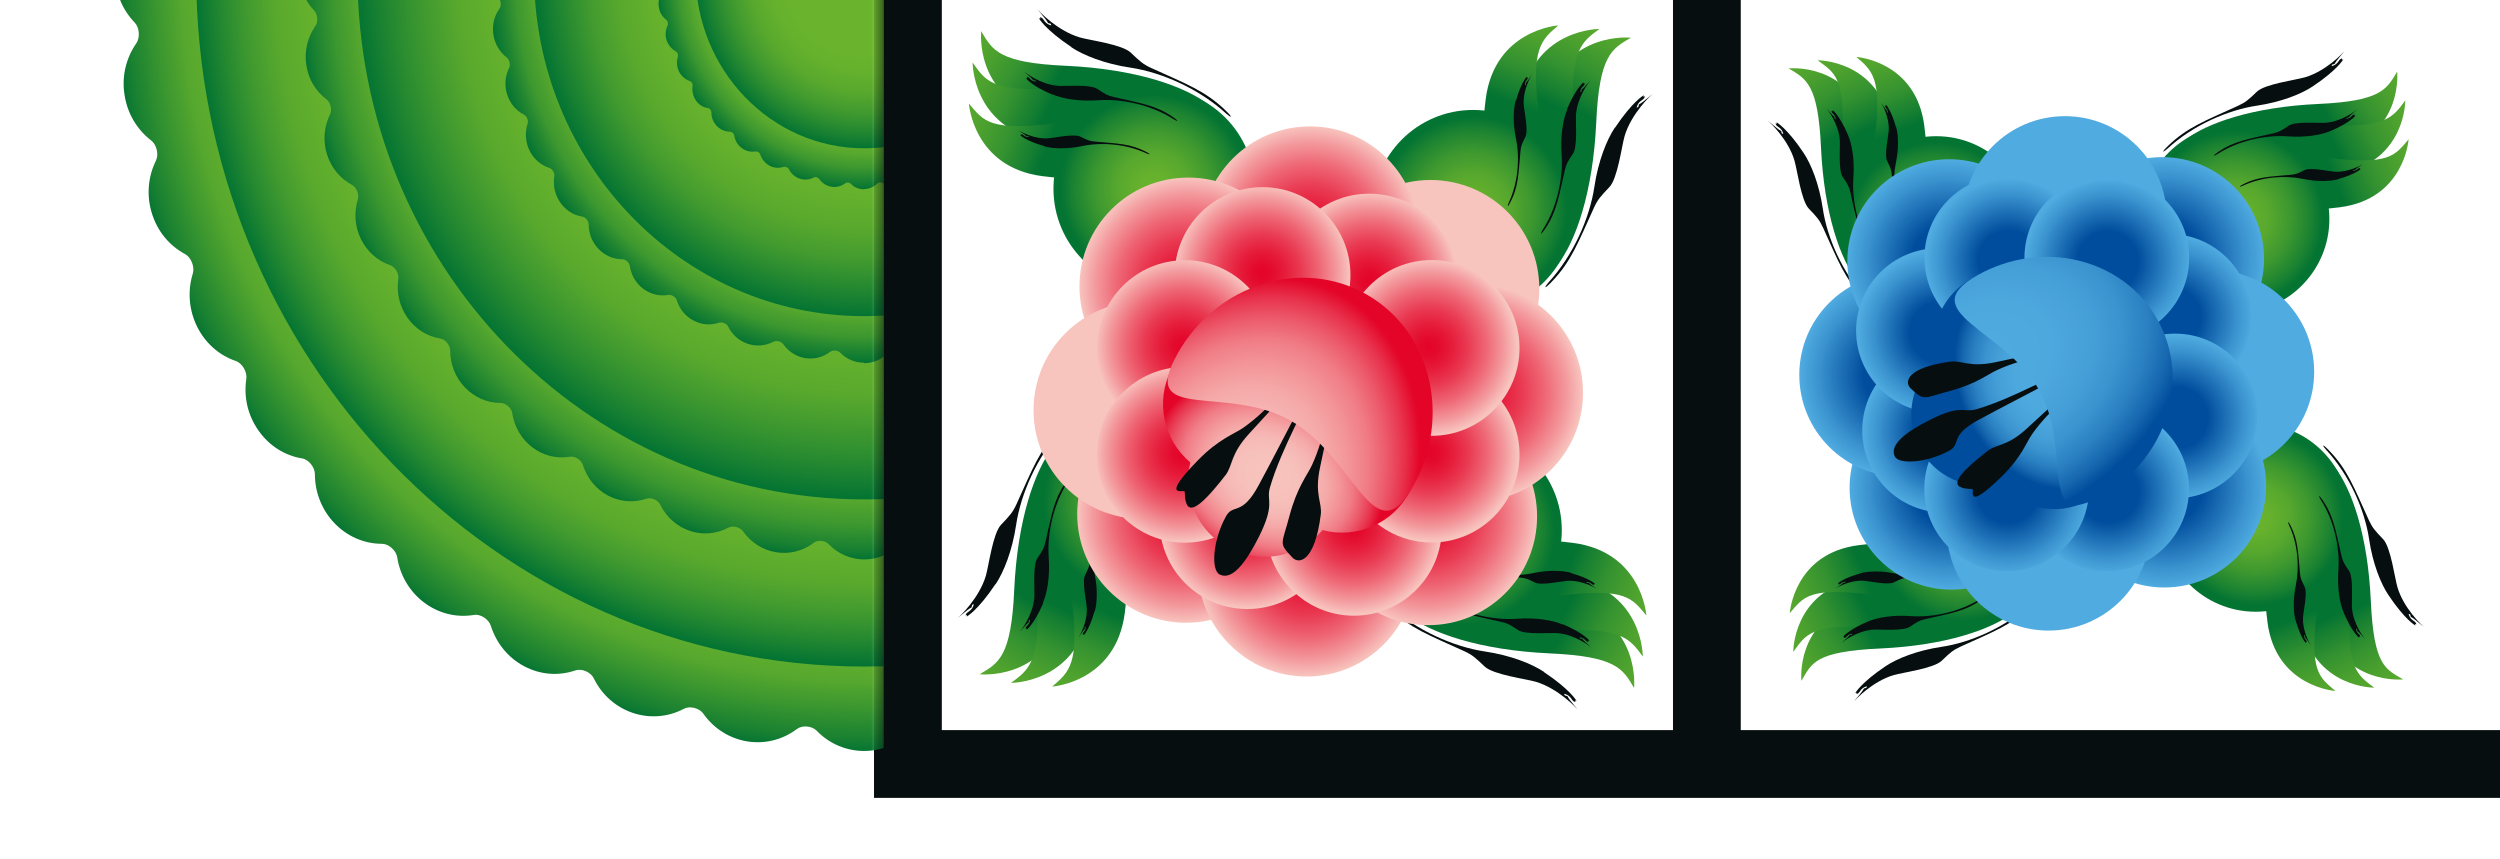 <?xml version="1.0" encoding="UTF-8"?> <svg xmlns="http://www.w3.org/2000/svg" width="99" height="34" viewBox="0 0 99 34" fill="none"><path d="M94.927 2.835C94.927 2.835 95.183 5.178 92.72 5.96C91.885 6.222 91.003 6.365 90.406 6.932C88.302 8.941 83.734 7.743 86.495 5.566C87.371 4.874 89.208 4.236 91.802 4.117C94.283 4.004 94.515 3.539 94.927 2.835Z" fill="url(#paint0_linear_57_3)"></path><path d="M95.249 3.986C95.249 3.986 95.266 6.341 92.732 6.866C91.873 7.045 90.985 7.093 90.329 7.6C88.027 9.383 83.608 7.725 86.572 5.846C87.514 5.244 89.404 4.797 91.999 4.946C94.479 5.089 94.754 4.648 95.243 3.986H95.249Z" fill="url(#paint1_linear_57_3)"></path><path d="M95.38 5.524C95.38 5.524 95.219 7.88 92.655 8.208C91.784 8.321 90.895 8.303 90.204 8.756C87.777 10.361 83.495 8.381 86.59 6.723C87.574 6.198 89.494 5.894 92.07 6.234C94.646 6.574 94.843 6.139 95.374 5.524H95.38Z" fill="url(#paint2_linear_57_3)"></path><path d="M88.516 12.4C86.458 12.4 84.789 10.731 84.789 8.673C84.789 6.615 86.458 4.946 88.516 4.946C90.575 4.946 92.243 6.615 92.243 8.673C92.243 10.731 90.575 12.4 88.516 12.4Z" fill="url(#paint3_radial_57_3)"></path><path d="M91.587 3.419C92.577 2.757 92.798 2.346 92.798 2.346C92.798 2.346 92.75 2.376 92.738 2.364C92.726 2.352 92.792 2.286 92.702 2.328C92.601 2.37 92.595 2.555 92.332 2.62C92.35 2.495 92.434 2.59 92.47 2.501C92.517 2.394 92.81 2.083 92.851 2C92.792 2.101 92.094 2.823 91.277 3.061C90.913 3.169 89.697 3.324 89.375 3.628C89.035 3.956 88.927 4.051 88.617 4.194C87.317 4.785 86.62 5.041 85.868 5.763C85.534 6.085 85.677 6.031 85.838 5.882C86.84 4.958 88.236 4.35 89.381 4.183C90.341 4.039 91.134 3.723 91.587 3.419Z" fill="#060E0F"></path><path d="M92.285 5.19C93.078 4.85 93.281 4.576 93.281 4.576C93.281 4.576 93.245 4.594 93.233 4.576C93.221 4.558 93.281 4.528 93.209 4.54C93.132 4.552 93.108 4.695 92.911 4.701C92.935 4.606 92.989 4.695 93.024 4.636C93.066 4.558 93.317 4.373 93.352 4.32C93.299 4.385 92.72 4.821 92.088 4.862C91.808 4.88 90.895 4.797 90.633 4.976C90.353 5.167 90.263 5.226 90.019 5.28C89.005 5.512 88.462 5.59 87.842 6.013C87.568 6.204 87.675 6.186 87.806 6.103C88.635 5.566 89.721 5.339 90.579 5.399C91.301 5.453 91.921 5.345 92.279 5.19H92.285Z" fill="#060E0F"></path><path d="M92.601 7.087C93.293 6.896 93.49 6.687 93.49 6.687C93.49 6.687 93.46 6.693 93.448 6.687C93.436 6.681 93.496 6.651 93.43 6.657C93.364 6.657 93.329 6.777 93.168 6.759C93.197 6.687 93.233 6.759 93.269 6.717C93.317 6.657 93.537 6.532 93.573 6.49C93.519 6.538 92.995 6.83 92.476 6.8C92.243 6.789 91.498 6.616 91.265 6.735C91.009 6.86 90.931 6.902 90.728 6.92C89.87 6.997 89.411 7.003 88.856 7.283C88.606 7.409 88.701 7.409 88.82 7.355C89.56 7.003 90.478 6.938 91.182 7.081C91.772 7.206 92.291 7.182 92.607 7.093L92.601 7.087Z" fill="#060E0F"></path><path d="M95.165 26.903C95.165 26.903 92.822 27.159 92.04 24.696C91.778 23.861 91.635 22.979 91.069 22.383C89.059 20.277 90.257 15.71 92.434 18.471C93.126 19.347 93.764 21.184 93.883 23.778C94.002 26.372 94.462 26.491 95.165 26.903Z" fill="url(#paint4_linear_57_3)"></path><path d="M94.014 27.231C94.014 27.231 91.659 27.249 91.134 24.714C90.955 23.855 90.907 22.967 90.401 22.311C88.618 20.009 90.275 15.59 92.154 18.554C92.756 19.496 93.203 21.387 93.054 23.981C92.911 26.461 93.353 26.736 94.014 27.225V27.231Z" fill="url(#paint5_linear_57_3)"></path><path d="M92.476 27.362C92.476 27.362 90.12 27.201 89.792 24.637C89.679 23.766 89.697 22.878 89.244 22.186C87.64 19.759 89.619 15.477 91.277 18.572C91.802 19.556 92.106 21.476 91.766 24.052C91.426 26.628 91.862 26.825 92.476 27.356V27.362Z" fill="url(#paint6_linear_57_3)"></path><path d="M89.327 24.225C87.269 24.225 85.6 22.556 85.6 20.498C85.6 18.44 87.269 16.771 89.327 16.771C91.385 16.771 93.054 18.44 93.054 20.498C93.054 22.556 91.385 24.225 89.327 24.225Z" fill="url(#paint7_radial_57_3)"></path><path d="M94.581 23.563C95.243 24.553 95.654 24.774 95.654 24.774C95.654 24.774 95.624 24.726 95.636 24.714C95.648 24.702 95.714 24.768 95.672 24.678C95.63 24.577 95.445 24.571 95.38 24.309C95.505 24.327 95.41 24.41 95.499 24.446C95.606 24.494 95.916 24.786 96 24.828C95.899 24.768 95.177 24.07 94.939 23.253C94.831 22.889 94.676 21.673 94.372 21.351C94.044 21.011 93.949 20.904 93.805 20.594C93.215 19.294 92.959 18.596 92.237 17.845C91.915 17.511 91.969 17.654 92.118 17.815C93.042 18.817 93.65 20.212 93.817 21.357C93.96 22.317 94.277 23.11 94.581 23.563Z" fill="#060E0F"></path><path d="M92.809 24.261C93.149 25.054 93.424 25.257 93.424 25.257C93.424 25.257 93.406 25.221 93.424 25.209C93.442 25.197 93.472 25.257 93.46 25.185C93.448 25.108 93.305 25.084 93.299 24.887C93.394 24.911 93.305 24.965 93.364 25C93.442 25.042 93.626 25.293 93.68 25.328C93.615 25.275 93.179 24.696 93.138 24.064C93.12 23.784 93.203 22.872 93.024 22.609C92.833 22.329 92.774 22.239 92.72 21.995C92.487 20.981 92.41 20.439 91.987 19.818C91.796 19.544 91.814 19.651 91.897 19.783C92.434 20.611 92.66 21.697 92.601 22.555C92.547 23.277 92.654 23.897 92.809 24.255V24.261Z" fill="#060E0F"></path><path d="M90.913 24.577C91.104 25.269 91.313 25.466 91.313 25.466C91.313 25.466 91.307 25.436 91.313 25.424C91.319 25.412 91.349 25.471 91.343 25.406C91.343 25.34 91.223 25.305 91.241 25.144C91.313 25.173 91.241 25.209 91.283 25.245C91.343 25.293 91.468 25.513 91.51 25.549C91.462 25.495 91.17 24.971 91.2 24.452C91.211 24.219 91.384 23.474 91.265 23.241C91.14 22.985 91.098 22.907 91.08 22.705C91.003 21.846 90.997 21.387 90.716 20.832C90.591 20.582 90.591 20.677 90.645 20.796C90.997 21.536 91.062 22.454 90.919 23.158C90.794 23.748 90.818 24.267 90.907 24.583L90.913 24.577Z" fill="#060E0F"></path><path d="M71.336 26.962C71.336 26.962 71.079 24.619 73.542 23.838C74.377 23.575 75.26 23.432 75.856 22.866C77.961 20.856 82.529 22.055 79.768 24.231C78.891 24.923 77.055 25.561 74.46 25.68C71.866 25.799 71.747 26.259 71.336 26.962Z" fill="url(#paint8_linear_57_3)"></path><path d="M71.014 25.805C71.014 25.805 70.996 23.45 73.53 22.925C74.389 22.746 75.277 22.699 75.933 22.192C78.235 20.409 82.654 22.067 79.69 23.945C78.748 24.547 76.858 24.994 74.264 24.845C71.67 24.696 71.509 25.144 71.02 25.805H71.014Z" fill="url(#paint9_linear_57_3)"></path><path d="M70.876 24.273C70.876 24.273 71.037 21.917 73.602 21.589C74.472 21.476 75.361 21.494 76.053 21.041C78.48 19.437 82.761 21.416 79.666 23.074C78.683 23.599 76.762 23.903 74.186 23.563C71.61 23.223 71.413 23.659 70.882 24.273H70.876Z" fill="url(#paint10_linear_57_3)"></path><path d="M77.74 24.845C75.682 24.845 74.013 23.177 74.013 21.118C74.013 19.06 75.682 17.391 77.74 17.391C79.799 17.391 81.467 19.06 81.467 21.118C81.467 23.177 79.799 24.845 77.74 24.845Z" fill="url(#paint11_radial_57_3)"></path><path d="M74.675 26.378C73.685 27.04 73.465 27.451 73.465 27.451C73.465 27.451 73.512 27.422 73.524 27.433C73.536 27.445 73.471 27.511 73.56 27.469C73.662 27.427 73.667 27.243 73.93 27.177C73.912 27.302 73.829 27.207 73.793 27.296C73.745 27.404 73.453 27.714 73.411 27.797C73.471 27.696 74.168 26.974 74.985 26.736C75.349 26.628 76.566 26.473 76.888 26.169C77.228 25.841 77.335 25.746 77.645 25.603C78.945 25.012 79.643 24.756 80.394 24.034C80.728 23.712 80.585 23.766 80.424 23.915C79.422 24.839 78.027 25.448 76.882 25.615C75.922 25.758 75.129 26.074 74.675 26.378Z" fill="#060E0F"></path><path d="M73.978 24.607C73.184 24.947 72.982 25.221 72.982 25.221C72.982 25.221 73.017 25.203 73.029 25.221C73.041 25.239 72.982 25.269 73.053 25.257C73.131 25.245 73.155 25.102 73.351 25.096C73.328 25.191 73.274 25.102 73.238 25.161C73.196 25.239 72.946 25.424 72.91 25.477C72.964 25.412 73.542 24.977 74.174 24.935C74.455 24.917 75.367 25 75.629 24.822C75.91 24.631 75.999 24.571 76.244 24.517C77.257 24.285 77.8 24.207 78.42 23.784C78.695 23.593 78.587 23.611 78.456 23.695C77.627 24.231 76.542 24.458 75.683 24.398C74.962 24.345 74.341 24.452 73.984 24.607H73.978Z" fill="#060E0F"></path><path d="M73.662 22.71C72.97 22.901 72.773 23.11 72.773 23.11C72.773 23.11 72.803 23.104 72.815 23.11C72.827 23.116 72.767 23.146 72.833 23.14C72.898 23.14 72.934 23.021 73.095 23.038C73.065 23.11 73.029 23.038 72.994 23.08C72.946 23.14 72.725 23.265 72.69 23.307C72.743 23.259 73.268 22.967 73.787 22.997C74.019 23.009 74.765 23.182 74.997 23.062C75.254 22.937 75.331 22.895 75.534 22.878C76.393 22.8 76.852 22.794 77.406 22.514C77.657 22.389 77.562 22.389 77.442 22.442C76.703 22.794 75.784 22.86 75.081 22.716C74.49 22.591 73.972 22.615 73.656 22.705L73.662 22.71Z" fill="#060E0F"></path><path d="M70.829 2.71C70.829 2.71 73.172 2.453 73.954 4.916C74.216 5.751 74.359 6.633 74.926 7.23C76.935 9.335 75.737 13.903 73.56 11.142C72.868 10.265 72.23 8.428 72.111 5.834C71.998 3.354 71.533 3.121 70.829 2.71Z" fill="url(#paint12_linear_57_3)"></path><path d="M71.986 2.388C71.986 2.388 74.341 2.37 74.866 4.904C75.045 5.763 75.093 6.651 75.599 7.307C77.382 9.609 75.725 14.028 73.846 11.064C73.244 10.122 72.797 8.232 72.946 5.638C73.095 3.044 72.648 2.883 71.986 2.394V2.388Z" fill="url(#paint13_linear_57_3)"></path><path d="M73.518 2.256C73.518 2.256 75.874 2.417 76.202 4.982C76.315 5.852 76.297 6.741 76.751 7.433C78.355 9.86 76.375 14.141 74.717 11.046C74.192 10.062 73.888 8.142 74.228 5.566C74.556 3.103 74.133 2.793 73.518 2.262V2.256Z" fill="url(#paint14_linear_57_3)"></path><path d="M76.673 12.847C74.614 12.847 72.946 11.179 72.946 9.12C72.946 7.062 74.614 5.393 76.673 5.393C78.731 5.393 80.4 7.062 80.4 9.12C80.4 11.179 78.731 12.847 76.673 12.847Z" fill="url(#paint15_radial_57_3)"></path><path d="M71.419 6.049C70.757 5.059 70.346 4.839 70.346 4.839C70.346 4.839 70.376 4.886 70.364 4.898C70.352 4.91 70.286 4.844 70.328 4.934C70.37 5.035 70.554 5.041 70.62 5.304C70.495 5.286 70.59 5.202 70.501 5.167C70.393 5.119 70.083 4.827 70 4.785C70.101 4.844 70.823 5.542 71.061 6.359C71.169 6.723 71.324 7.939 71.628 8.261C71.956 8.601 72.051 8.709 72.194 9.019C72.785 10.319 73.041 11.017 73.763 11.768C74.085 12.102 74.031 11.959 73.882 11.798C72.957 10.796 72.349 9.4 72.182 8.255C72.039 7.295 71.723 6.502 71.419 6.049Z" fill="#060E0F"></path><path d="M73.184 5.351C72.844 4.558 72.57 4.356 72.57 4.356C72.57 4.356 72.588 4.391 72.57 4.403C72.552 4.415 72.522 4.355 72.534 4.427C72.546 4.505 72.689 4.528 72.695 4.725C72.6 4.701 72.689 4.648 72.63 4.612C72.552 4.57 72.367 4.32 72.314 4.284C72.379 4.338 72.815 4.916 72.856 5.548C72.874 5.828 72.791 6.741 72.97 7.003C73.161 7.283 73.22 7.373 73.274 7.617C73.506 8.631 73.584 9.174 74.007 9.794C74.198 10.068 74.18 9.961 74.097 9.83C73.56 9.001 73.334 7.916 73.393 7.057C73.447 6.335 73.34 5.715 73.184 5.357V5.351Z" fill="#060E0F"></path><path d="M75.081 5.035C74.89 4.344 74.681 4.147 74.681 4.147C74.681 4.147 74.687 4.177 74.681 4.189C74.675 4.2 74.645 4.141 74.651 4.206C74.651 4.272 74.77 4.308 74.753 4.469C74.681 4.439 74.753 4.403 74.711 4.367C74.651 4.32 74.526 4.099 74.484 4.063C74.532 4.117 74.824 4.642 74.794 5.161C74.782 5.393 74.61 6.139 74.729 6.371C74.854 6.628 74.896 6.705 74.914 6.908C74.991 7.766 74.997 8.226 75.277 8.78C75.403 9.031 75.403 8.935 75.349 8.816C74.997 8.077 74.931 7.158 75.075 6.455C75.2 5.864 75.176 5.345 75.087 5.029L75.081 5.035Z" fill="#060E0F"></path><path d="M77.275 23.349C75.049 23.349 73.244 21.544 73.244 19.317C73.244 17.091 75.049 15.286 77.275 15.286C79.502 15.286 81.306 17.091 81.306 19.317C81.306 21.544 79.502 23.349 77.275 23.349Z" fill="url(#paint16_radial_57_3)"></path><path d="M85.624 14.284C83.397 14.284 81.593 12.48 81.593 10.253C81.593 8.027 83.397 6.222 85.624 6.222C87.85 6.222 89.655 8.027 89.655 10.253C89.655 12.48 87.85 14.284 85.624 14.284Z" fill="url(#paint17_radial_57_3)"></path><path d="M75.284 18.876C73.057 18.876 71.252 17.071 71.252 14.845C71.252 12.619 73.057 10.814 75.284 10.814C77.51 10.814 79.315 12.619 79.315 14.845C79.315 17.071 77.51 18.876 75.284 18.876Z" fill="url(#paint18_radial_57_3)"></path><path d="M87.61 18.757C85.383 18.757 83.579 16.952 83.579 14.726C83.579 12.499 85.383 10.694 87.61 10.694C89.836 10.694 91.641 12.499 91.641 14.726C91.641 16.952 89.836 18.757 87.61 18.757Z" fill="url(#paint19_radial_57_3)"></path><path d="M77.186 14.368C74.96 14.368 73.155 12.563 73.155 10.337C73.155 8.11 74.96 6.306 77.186 6.306C79.412 6.306 81.217 8.11 81.217 10.337C81.217 12.563 79.412 14.368 77.186 14.368Z" fill="url(#paint20_radial_57_3)"></path><path d="M85.707 23.265C83.481 23.265 81.676 21.46 81.676 19.234C81.676 17.008 83.481 15.203 85.707 15.203C87.934 15.203 89.739 17.008 89.739 19.234C89.739 21.46 87.934 23.265 85.707 23.265Z" fill="url(#paint21_radial_57_3)"></path><path d="M81.772 12.662C79.545 12.662 77.74 10.857 77.74 8.631C77.74 6.405 79.545 4.6 81.772 4.6C83.998 4.6 85.803 6.405 85.803 8.631C85.803 10.857 83.998 12.662 81.772 12.662Z" fill="url(#paint22_radial_57_3)"></path><path d="M81.122 24.971C78.895 24.971 77.09 23.166 77.09 20.939C77.09 18.713 78.895 16.908 81.122 16.908C83.348 16.908 85.153 18.713 85.153 20.939C85.153 23.166 83.348 24.971 81.122 24.971Z" fill="url(#paint23_radial_57_3)"></path><path d="M77.007 20.301C75.205 20.301 73.745 18.841 73.745 17.039C73.745 15.238 75.205 13.777 77.007 13.777C78.808 13.777 80.269 15.238 80.269 17.039C80.269 18.841 78.808 20.301 77.007 20.301Z" fill="url(#paint24_radial_57_3)"></path><path d="M85.886 15.787C84.085 15.787 82.624 14.327 82.624 12.525C82.624 10.724 84.085 9.263 85.886 9.263C87.688 9.263 89.148 10.724 89.148 12.525C89.148 14.327 87.688 15.787 85.886 15.787Z" fill="url(#paint25_radial_57_3)"></path><path d="M76.763 16.354C74.961 16.354 73.501 14.893 73.501 13.092C73.501 11.29 74.961 9.83 76.763 9.83C78.564 9.83 80.024 11.29 80.024 13.092C80.024 14.893 78.564 16.354 76.763 16.354Z" fill="url(#paint26_radial_57_3)"></path><path d="M86.131 19.735C84.329 19.735 82.869 18.274 82.869 16.473C82.869 14.671 84.329 13.211 86.131 13.211C87.932 13.211 89.393 14.671 89.393 16.473C89.393 18.274 87.932 19.735 86.131 19.735Z" fill="url(#paint27_radial_57_3)"></path><path d="M79.47 13.473C77.668 13.473 76.208 12.013 76.208 10.211C76.208 8.41 77.668 6.95 79.47 6.95C81.271 6.95 82.732 8.41 82.732 10.211C82.732 12.013 81.271 13.473 79.47 13.473Z" fill="url(#paint28_radial_57_3)"></path><path d="M83.423 22.621C81.622 22.621 80.162 21.161 80.162 19.359C80.162 17.558 81.622 16.097 83.423 16.097C85.225 16.097 86.685 17.558 86.685 19.359C86.685 21.161 85.225 22.621 83.423 22.621Z" fill="url(#paint29_radial_57_3)"></path><path d="M83.43 13.473C81.628 13.473 80.168 12.013 80.168 10.211C80.168 8.41 81.628 6.95 83.43 6.95C85.231 6.95 86.691 8.41 86.691 10.211C86.691 12.013 85.231 13.473 83.43 13.473Z" fill="url(#paint30_radial_57_3)"></path><path d="M79.464 22.615C77.662 22.615 76.202 21.155 76.202 19.353C76.202 17.552 77.662 16.091 79.464 16.091C81.265 16.091 82.726 17.552 82.726 19.353C82.726 21.155 81.265 22.615 79.464 22.615Z" fill="url(#paint31_radial_57_3)"></path><path d="M79.183 19.156C77.937 19.46 76.595 18.888 75.993 17.689C75.391 16.491 75.707 15.084 76.679 14.255C76.345 12.99 76.923 11.625 78.134 11.011C79.529 10.301 81.229 10.855 81.939 12.251C82.326 13.008 82.332 13.855 82.04 14.588C82.803 14.779 83.483 15.292 83.871 16.049C84.58 17.445 84.026 19.145 82.63 19.854C81.438 20.462 80.012 20.14 79.189 19.156H79.183Z" fill="url(#paint32_radial_57_3)"></path><path d="M81.551 14.845C81.509 14.72 79.726 15.787 78.253 16.21C77.758 16.354 77.675 15.996 76.434 16.622C75.48 17.099 74.8 17.618 75.039 18.083C75.2 18.393 76.279 18.339 77.186 17.85C77.687 17.576 77.168 17.266 78.349 16.628C80.078 15.692 81.587 14.976 81.545 14.851L81.551 14.845Z" fill="#060E0F"></path><path d="M81.217 13.986C81.253 14.082 80.179 14.147 79.082 14.654C78.712 14.821 78.265 15.203 77.21 15.483C76.154 15.763 76.214 15.9 75.659 15.376C75.409 15.137 75.486 14.553 77.245 14.32C77.687 14.261 77.985 14.565 79.016 14.344C80.525 14.016 81.181 13.891 81.217 13.986Z" fill="#060E0F"></path><path d="M81.968 15.543C82.052 15.608 81.157 16.21 80.466 17.2C80.233 17.534 80.054 18.101 79.273 18.864C77.782 20.319 78.212 19.365 78.104 19.365C77.174 19.353 77.317 18.936 78.718 17.85C79.07 17.576 79.482 17.689 80.257 16.974C81.39 15.924 81.891 15.483 81.974 15.549L81.968 15.543Z" fill="#060E0F"></path><path d="M83.215 19.634C85.797 18.184 86.787 15.048 85.427 12.639C84.067 10.229 80.877 9.448 78.301 10.903C75.725 12.358 79.392 13.038 80.752 15.453C82.111 17.862 80.638 21.088 83.215 19.634Z" fill="url(#paint33_radial_57_3)"></path><path d="M64.576 1.493C64.576 1.493 62.068 1.221 61.241 3.855C60.957 4.746 60.811 5.693 60.205 6.325C58.064 8.58 59.34 13.456 61.664 10.506C62.403 9.565 63.085 7.607 63.212 4.834C63.332 2.181 63.831 1.935 64.582 1.493H64.576Z" fill="url(#paint34_linear_57_3)"></path><path d="M63.344 1.146C63.344 1.146 60.824 1.127 60.262 3.83C60.073 4.746 60.022 5.7 59.479 6.394C57.571 8.851 59.34 13.576 61.355 10.405C61.993 9.395 62.473 7.38 62.315 4.607C62.163 1.96 62.637 1.663 63.338 1.146H63.344Z" fill="url(#paint35_linear_57_3)"></path><path d="M61.702 1.007C61.702 1.007 59.188 1.177 58.835 3.918C58.715 4.847 58.733 5.801 58.247 6.533C56.535 9.129 58.651 13.702 60.42 10.393C60.982 9.338 61.311 7.291 60.944 4.537C60.597 1.91 61.045 1.575 61.709 1.007H61.702Z" fill="url(#paint36_linear_57_3)"></path><path d="M58.335 4.354C56.134 4.354 54.35 6.139 54.35 8.34C54.35 10.541 56.134 12.325 58.335 12.325C60.537 12.325 62.321 10.541 62.321 8.34C62.321 6.139 60.537 4.354 58.335 4.354Z" fill="url(#paint37_radial_57_3)"></path><path d="M63.951 5.062C64.658 4.001 65.1 3.767 65.1 3.767C65.1 3.767 65.069 3.817 65.081 3.83C65.094 3.843 65.163 3.767 65.119 3.868C65.075 3.975 64.879 3.982 64.81 4.26C64.949 4.241 64.841 4.152 64.936 4.114C65.05 4.064 65.385 3.754 65.473 3.704C65.365 3.767 64.595 4.512 64.336 5.384C64.222 5.769 64.058 7.077 63.73 7.411C63.382 7.778 63.275 7.891 63.123 8.22C62.492 9.609 62.22 10.355 61.449 11.157C61.108 11.511 61.165 11.359 61.317 11.188C62.302 10.115 62.953 8.63 63.136 7.405C63.288 6.375 63.629 5.529 63.951 5.049V5.062Z" fill="#060E0F"></path><path d="M62.056 4.316C62.416 3.47 62.713 3.255 62.713 3.255C62.713 3.255 62.694 3.293 62.713 3.306C62.732 3.318 62.763 3.255 62.751 3.331C62.738 3.419 62.587 3.438 62.58 3.653C62.681 3.628 62.587 3.571 62.65 3.533C62.732 3.483 62.928 3.224 62.991 3.179C62.921 3.236 62.46 3.855 62.41 4.531C62.391 4.828 62.479 5.807 62.29 6.085C62.087 6.388 62.024 6.483 61.968 6.742C61.721 7.822 61.639 8.403 61.184 9.066C60.982 9.363 61.001 9.243 61.09 9.104C61.658 8.22 61.904 7.064 61.841 6.142C61.784 5.371 61.898 4.714 62.069 4.323L62.056 4.316Z" fill="#060E0F"></path><path d="M60.034 3.982C60.243 3.243 60.464 3.034 60.464 3.034C60.464 3.034 60.458 3.072 60.464 3.078C60.47 3.085 60.502 3.028 60.495 3.097C60.495 3.167 60.369 3.205 60.388 3.382C60.47 3.35 60.388 3.312 60.432 3.274C60.495 3.224 60.628 2.99 60.672 2.946C60.622 3.003 60.306 3.565 60.338 4.121C60.35 4.367 60.533 5.163 60.407 5.415C60.274 5.687 60.23 5.769 60.211 5.99C60.129 6.912 60.123 7.399 59.82 7.992C59.687 8.258 59.687 8.157 59.744 8.03C60.117 7.241 60.192 6.255 60.034 5.504C59.902 4.872 59.927 4.316 60.022 3.982H60.034Z" fill="#060E0F"></path><path d="M38.856 1.24C38.856 1.24 38.584 3.748 41.218 4.575C42.109 4.86 43.056 5.005 43.688 5.611C45.943 7.752 50.819 6.477 47.869 4.152C46.928 3.413 44.97 2.731 42.197 2.605C39.544 2.485 39.298 1.986 38.856 1.234V1.24Z" fill="url(#paint38_linear_57_3)"></path><path d="M38.515 2.472C38.515 2.472 38.496 4.992 41.199 5.554C42.115 5.744 43.069 5.794 43.764 6.338C46.221 8.245 50.945 6.477 47.774 4.462C46.764 3.824 44.749 3.344 41.976 3.502C39.203 3.659 39.033 3.179 38.515 2.478V2.472Z" fill="url(#paint39_linear_57_3)"></path><path d="M38.37 4.108C38.37 4.108 38.54 6.622 41.281 6.976C42.21 7.096 43.164 7.077 43.896 7.563C46.492 9.275 51.065 7.159 47.756 5.39C46.701 4.828 44.654 4.5 41.9 4.866C39.147 5.232 38.938 4.765 38.37 4.102V4.108Z" fill="url(#paint40_linear_57_3)"></path><path d="M45.703 3.489C43.502 3.489 41.717 5.273 41.717 7.474C41.717 9.676 43.502 11.46 45.703 11.46C47.904 11.46 49.688 9.676 49.688 7.474C49.688 5.273 47.904 3.489 45.703 3.489Z" fill="url(#paint41_radial_57_3)"></path><path d="M42.431 1.866C41.37 1.158 41.136 0.716 41.136 0.716C41.136 0.716 41.187 0.748 41.199 0.735C41.212 0.722 41.136 0.653 41.237 0.697C41.345 0.741 41.351 0.937 41.629 1.007C41.61 0.868 41.522 0.975 41.484 0.88C41.433 0.767 41.124 0.432 41.073 0.343C41.136 0.451 41.882 1.221 42.753 1.48C43.139 1.594 44.446 1.758 44.781 2.087C45.147 2.434 45.261 2.541 45.589 2.693C46.979 3.325 47.724 3.596 48.526 4.367C48.88 4.708 48.728 4.651 48.558 4.5C47.484 3.514 46 2.864 44.774 2.68C43.745 2.529 42.898 2.188 42.418 1.866H42.431Z" fill="#060E0F"></path><path d="M41.686 3.754C40.839 3.394 40.625 3.097 40.625 3.097C40.625 3.097 40.663 3.116 40.675 3.097C40.688 3.078 40.625 3.047 40.7 3.059C40.789 3.072 40.808 3.224 41.023 3.23C40.997 3.129 40.94 3.224 40.903 3.16C40.852 3.078 40.593 2.883 40.549 2.819C40.606 2.889 41.225 3.35 41.901 3.4C42.197 3.419 43.176 3.331 43.454 3.52C43.758 3.723 43.852 3.786 44.111 3.843C45.191 4.089 45.772 4.171 46.436 4.626C46.733 4.828 46.612 4.809 46.474 4.721C45.589 4.152 44.433 3.906 43.511 3.969C42.74 4.026 42.084 3.912 41.692 3.742L41.686 3.754Z" fill="#060E0F"></path><path d="M41.345 5.782C40.606 5.573 40.397 5.352 40.397 5.352C40.397 5.352 40.435 5.359 40.441 5.352C40.448 5.346 40.391 5.314 40.46 5.321C40.53 5.321 40.568 5.447 40.745 5.428C40.713 5.346 40.675 5.428 40.637 5.384C40.587 5.321 40.353 5.188 40.309 5.144C40.366 5.194 40.928 5.51 41.484 5.479C41.73 5.466 42.526 5.283 42.778 5.409C43.05 5.542 43.132 5.586 43.353 5.605C44.275 5.687 44.762 5.693 45.355 5.996C45.621 6.129 45.52 6.129 45.393 6.072C44.604 5.7 43.618 5.624 42.867 5.782C42.235 5.914 41.679 5.889 41.345 5.794V5.782Z" fill="#060E0F"></path><path d="M38.799 26.701C38.799 26.701 41.307 26.973 42.134 24.339C42.418 23.448 42.563 22.501 43.17 21.869C45.311 19.614 44.035 14.738 41.711 17.688C40.972 18.629 40.29 20.587 40.163 23.36C40.043 26.013 39.544 26.259 38.793 26.701H38.799Z" fill="url(#paint42_linear_57_3)"></path><path d="M40.031 27.043C40.031 27.043 42.551 27.061 43.113 24.358C43.303 23.442 43.353 22.488 43.896 21.794C45.804 19.337 44.035 14.612 42.02 17.783C41.382 18.793 40.902 20.808 41.06 23.581C41.212 26.228 40.738 26.524 40.037 27.043H40.031Z" fill="url(#paint43_linear_57_3)"></path><path d="M41.673 27.188C41.673 27.188 44.187 27.017 44.541 24.276C44.661 23.347 44.642 22.394 45.128 21.661C46.84 19.065 44.724 14.492 42.955 17.802C42.393 18.857 42.065 20.903 42.431 23.657C42.778 26.285 42.33 26.619 41.667 27.188H41.673Z" fill="url(#paint44_linear_57_3)"></path><path d="M45.039 15.869C42.838 15.869 41.054 17.653 41.054 19.855C41.054 22.056 42.838 23.84 45.039 23.84C47.241 23.84 49.025 22.056 49.025 19.855C49.025 17.653 47.241 15.869 45.039 15.869Z" fill="url(#paint45_radial_57_3)"></path><path d="M39.424 23.126C38.717 24.188 38.275 24.421 38.275 24.421C38.275 24.421 38.306 24.371 38.294 24.358C38.281 24.345 38.212 24.421 38.256 24.32C38.3 24.213 38.496 24.206 38.565 23.928C38.426 23.947 38.534 24.036 38.439 24.074C38.325 24.124 37.99 24.434 37.902 24.484C38.009 24.421 38.78 23.676 39.039 22.804C39.153 22.419 39.317 21.111 39.645 20.777C39.993 20.41 40.1 20.297 40.252 19.968C40.883 18.579 41.155 17.833 41.925 17.031C42.267 16.677 42.21 16.829 42.058 17C41.073 18.073 40.422 19.558 40.239 20.783C40.087 21.812 39.746 22.659 39.424 23.139V23.126Z" fill="#060E0F"></path><path d="M41.313 23.878C40.953 24.724 40.656 24.939 40.656 24.939C40.656 24.939 40.675 24.901 40.656 24.889C40.637 24.876 40.605 24.939 40.618 24.863C40.631 24.775 40.782 24.756 40.789 24.541C40.688 24.567 40.782 24.623 40.719 24.661C40.637 24.712 40.441 24.971 40.378 25.015C40.448 24.958 40.909 24.339 40.959 23.663C40.978 23.366 40.89 22.387 41.079 22.109C41.281 21.806 41.344 21.712 41.401 21.453C41.648 20.372 41.73 19.791 42.184 19.128C42.387 18.831 42.368 18.951 42.279 19.09C41.711 19.974 41.465 21.13 41.528 22.053C41.584 22.823 41.471 23.48 41.3 23.872L41.313 23.878Z" fill="#060E0F"></path><path d="M43.34 24.213C43.132 24.952 42.911 25.16 42.911 25.16C42.911 25.16 42.917 25.122 42.911 25.116C42.904 25.11 42.873 25.166 42.879 25.097C42.879 25.028 43.006 24.99 42.987 24.813C42.904 24.844 42.987 24.882 42.942 24.92C42.879 24.971 42.747 25.204 42.702 25.249C42.753 25.192 43.069 24.63 43.037 24.074C43.025 23.828 42.841 23.032 42.968 22.779C43.1 22.507 43.145 22.425 43.163 22.204C43.246 21.282 43.252 20.796 43.555 20.202C43.688 19.937 43.688 20.038 43.631 20.164C43.258 20.953 43.182 21.939 43.34 22.691C43.473 23.322 43.448 23.878 43.353 24.213H43.34Z" fill="#060E0F"></path><path d="M64.709 27.238C64.709 27.238 64.981 24.731 62.347 23.903C61.456 23.619 60.508 23.474 59.877 22.867C57.622 20.726 52.746 22.002 55.696 24.326C56.637 25.065 58.595 25.748 61.367 25.874C64.02 25.994 64.267 26.493 64.709 27.245V27.238Z" fill="url(#paint46_linear_57_3)"></path><path d="M65.056 26.007C65.056 26.007 65.075 23.486 62.372 22.924C61.456 22.735 60.502 22.684 59.807 22.141C57.35 20.233 52.626 22.002 55.796 24.017C56.807 24.655 58.822 25.135 61.595 24.977C64.241 24.825 64.538 25.299 65.056 26V26.007Z" fill="url(#paint47_linear_57_3)"></path><path d="M65.195 24.364C65.195 24.364 65.025 21.85 62.283 21.497C61.355 21.377 60.401 21.396 59.668 20.909C57.072 19.198 52.499 21.314 55.809 23.082C56.864 23.644 58.91 23.973 61.664 23.606C64.418 23.24 64.627 23.707 65.195 24.371V24.364Z" fill="url(#paint48_linear_57_3)"></path><path d="M57.862 17.012C55.661 17.012 53.876 18.797 53.876 20.998C53.876 23.199 55.661 24.983 57.862 24.983C60.063 24.983 61.847 23.199 61.847 20.998C61.847 18.797 60.063 17.012 57.862 17.012Z" fill="url(#paint49_radial_57_3)"></path><path d="M61.14 26.613C62.201 27.32 62.435 27.762 62.435 27.762C62.435 27.762 62.384 27.731 62.372 27.744C62.359 27.756 62.435 27.826 62.334 27.782C62.226 27.737 62.22 27.541 61.942 27.472C61.961 27.611 62.05 27.503 62.087 27.598C62.138 27.712 62.447 28.047 62.498 28.135C62.435 28.028 61.69 27.257 60.818 26.998C60.433 26.885 59.125 26.72 58.79 26.392C58.424 26.044 58.31 25.937 57.982 25.785C56.592 25.154 55.847 24.882 55.045 24.112C54.691 23.771 54.843 23.827 55.013 23.979C56.087 24.964 57.571 25.615 58.797 25.798C59.826 25.95 60.673 26.291 61.153 26.613H61.14Z" fill="#060E0F"></path><path d="M61.885 24.718C62.732 25.078 62.946 25.375 62.946 25.375C62.946 25.375 62.908 25.356 62.896 25.375C62.883 25.394 62.946 25.425 62.871 25.413C62.782 25.4 62.763 25.249 62.548 25.242C62.574 25.343 62.631 25.249 62.669 25.312C62.719 25.394 62.978 25.59 63.022 25.653C62.965 25.583 62.346 25.122 61.67 25.072C61.374 25.053 60.395 25.141 60.117 24.952C59.813 24.75 59.719 24.686 59.46 24.63C58.38 24.383 57.799 24.301 57.135 23.846C56.839 23.644 56.959 23.663 57.097 23.752C57.982 24.32 59.138 24.567 60.06 24.503C60.831 24.447 61.487 24.56 61.879 24.731L61.885 24.718Z" fill="#060E0F"></path><path d="M62.22 22.697C62.959 22.905 63.167 23.126 63.167 23.126C63.167 23.126 63.13 23.12 63.123 23.126C63.117 23.133 63.174 23.164 63.104 23.158C63.035 23.158 62.997 23.032 62.82 23.051C62.852 23.133 62.889 23.051 62.927 23.095C62.978 23.158 63.212 23.291 63.256 23.335C63.199 23.284 62.637 22.968 62.081 23C61.835 23.013 61.039 23.196 60.786 23.07C60.515 22.937 60.432 22.893 60.211 22.874C59.289 22.792 58.803 22.785 58.209 22.482C57.944 22.349 58.045 22.349 58.171 22.406C58.961 22.779 59.946 22.855 60.698 22.697C61.329 22.564 61.885 22.589 62.22 22.684V22.697Z" fill="#060E0F"></path><path d="M46.966 16.046C44.587 16.046 42.658 17.974 42.658 20.354C42.658 22.733 44.587 24.661 46.966 24.661C49.345 24.661 51.274 22.733 51.274 20.354C51.274 17.974 49.345 16.046 46.966 16.046Z" fill="url(#paint50_radial_57_3)"></path><path d="M56.649 7.127C54.27 7.127 52.341 9.056 52.341 11.435C52.341 13.814 54.27 15.743 56.649 15.743C59.028 15.743 60.957 13.814 60.957 11.435C60.957 9.056 59.028 7.127 56.649 7.127Z" fill="url(#paint51_radial_57_3)"></path><path d="M51.741 18.174C49.362 18.174 47.434 20.103 47.434 22.482C47.434 24.861 49.362 26.79 51.741 26.79C54.12 26.79 56.049 24.861 56.049 22.482C56.049 20.103 54.12 18.174 51.741 18.174Z" fill="url(#paint52_radial_57_3)"></path><path d="M51.874 5.005C49.495 5.005 47.566 6.933 47.566 9.313C47.566 11.692 49.495 13.62 51.874 13.62C54.253 13.62 56.182 11.692 56.182 9.313C56.182 6.933 54.253 5.005 51.874 5.005Z" fill="url(#paint53_radial_57_3)"></path><path d="M56.561 16.14C54.182 16.14 52.253 18.069 52.253 20.448C52.253 22.827 54.182 24.756 56.561 24.756C58.94 24.756 60.868 22.827 60.868 20.448C60.868 18.069 58.94 16.14 56.561 16.14Z" fill="url(#paint54_radial_57_3)"></path><path d="M47.055 7.032C44.675 7.032 42.747 8.961 42.747 11.34C42.747 13.719 44.675 15.648 47.055 15.648C49.434 15.648 51.362 13.719 51.362 11.34C51.362 8.961 49.434 7.032 47.055 7.032Z" fill="url(#paint55_radial_57_3)"></path><path d="M58.38 11.245C56.001 11.245 54.072 13.174 54.072 15.553C54.072 17.932 56.001 19.861 58.38 19.861C60.759 19.861 62.688 17.932 62.688 15.553C62.688 13.174 60.759 11.245 58.38 11.245Z" fill="url(#paint56_radial_57_3)"></path><path d="M45.236 11.934C42.856 11.934 40.928 13.862 40.928 16.241C40.928 18.621 42.856 20.549 45.236 20.549C47.615 20.549 49.543 18.621 49.543 16.241C49.543 13.862 47.615 11.934 45.236 11.934Z" fill="url(#paint57_radial_57_3)"></path><path d="M49.398 17.157C47.476 17.157 45.918 18.716 45.918 20.638C45.918 22.56 47.476 24.118 49.398 24.118C51.32 24.118 52.878 22.56 52.878 20.638C52.878 18.716 51.32 17.157 49.398 17.157Z" fill="url(#paint58_radial_57_3)"></path><path d="M54.217 7.67C52.295 7.67 50.737 9.228 50.737 11.151C50.737 13.073 52.295 14.631 54.217 14.631C56.139 14.631 57.697 13.073 57.697 11.151C57.697 9.228 56.139 7.67 54.217 7.67Z" fill="url(#paint59_radial_57_3)"></path><path d="M53.617 17.423C51.695 17.423 50.137 18.981 50.137 20.903C50.137 22.825 51.695 24.383 53.617 24.383C55.539 24.383 57.097 22.825 57.097 20.903C57.097 18.981 55.539 17.423 53.617 17.423Z" fill="url(#paint60_radial_57_3)"></path><path d="M49.998 7.411C48.076 7.411 46.518 8.97 46.518 10.892C46.518 12.814 48.076 14.372 49.998 14.372C51.92 14.372 53.478 12.814 53.478 10.892C53.478 8.97 51.92 7.411 49.998 7.411Z" fill="url(#paint61_radial_57_3)"></path><path d="M56.693 14.524C54.771 14.524 53.213 16.082 53.213 18.004C53.213 19.926 54.771 21.484 56.693 21.484C58.615 21.484 60.174 19.926 60.174 18.004C60.174 16.082 58.615 14.524 56.693 14.524Z" fill="url(#paint62_radial_57_3)"></path><path d="M46.922 10.304C45 10.304 43.442 11.862 43.442 13.784C43.442 15.707 45 17.265 46.922 17.265C48.844 17.265 50.402 15.707 50.402 13.784C50.402 11.862 48.844 10.304 46.922 10.304Z" fill="url(#paint63_radial_57_3)"></path><path d="M56.693 10.298C54.771 10.298 53.213 11.856 53.213 13.778C53.213 15.7 54.771 17.259 56.693 17.259C58.615 17.259 60.174 15.7 60.174 13.778C60.174 11.856 58.615 10.298 56.693 10.298Z" fill="url(#paint64_radial_57_3)"></path><path d="M46.922 14.53C45 14.53 43.442 16.088 43.442 18.01C43.442 19.932 45 21.49 46.922 21.49C48.844 21.49 50.402 19.932 50.402 18.01C50.402 16.088 48.844 14.53 46.922 14.53Z" fill="url(#paint65_radial_57_3)"></path><path d="M47.137 18.313C46.808 19.646 47.427 21.073 48.703 21.724C49.973 22.368 51.489 22.027 52.373 20.991C53.718 21.352 55.184 20.733 55.841 19.438C56.599 17.947 56.005 16.128 54.514 15.37C53.706 14.959 52.796 14.947 52.013 15.262C51.804 14.448 51.261 13.721 50.453 13.305C48.962 12.546 47.143 13.14 46.385 14.631C45.734 15.907 46.082 17.423 47.13 18.307L47.137 18.313Z" fill="url(#paint66_radial_57_3)"></path><path d="M51.748 15.787C51.88 15.831 50.743 17.732 50.288 19.311C50.137 19.842 50.516 19.93 49.853 21.257C49.341 22.274 48.792 23.006 48.293 22.747C47.958 22.57 48.015 21.421 48.545 20.454C48.836 19.918 49.17 20.474 49.846 19.21C50.844 17.366 51.609 15.749 51.741 15.793L51.748 15.787Z" fill="#060E0F"></path><path d="M52.663 16.147C52.562 16.109 52.493 17.259 51.95 18.427C51.766 18.819 51.362 19.299 51.065 20.423C50.756 21.598 50.617 21.484 51.179 22.078C51.432 22.349 52.063 22.261 52.303 20.379C52.367 19.905 52.038 19.589 52.278 18.49C52.625 16.873 52.764 16.178 52.663 16.134V16.147Z" fill="#060E0F"></path><path d="M50.996 15.338C50.926 15.25 50.282 16.204 49.227 16.943C48.874 17.189 48.267 17.378 47.446 18.219C45.892 19.81 46.909 19.355 46.916 19.469C46.928 20.467 47.37 20.309 48.533 18.812C48.823 18.433 48.709 17.997 49.468 17.17C50.586 15.957 51.059 15.427 50.99 15.338H50.996Z" fill="#060E0F"></path><path d="M46.625 14.012C48.179 11.258 51.52 10.197 54.097 11.65C56.674 13.102 57.502 16.507 55.954 19.267C54.4 22.021 53.668 18.099 51.097 16.652C48.526 15.206 45.078 16.772 46.625 14.018V14.012Z" fill="url(#paint67_radial_57_3)"></path><path d="M34.611 31.596H99V28.912H34.611V31.596Z" fill="#060E0F"></path><path d="M34.611 29.752H37.296V-2H34.611V29.752Z" fill="#060E0F"></path><path d="M66.25 30.302H68.934V-1.45H66.25V30.302Z" fill="#060E0F"></path><g clip-path="url(#clip0_57_3)"><mask id="mask0_57_3" style="mask-type:luminance" maskUnits="userSpaceOnUse" x="0" y="-2" width="35" height="36"><path d="M0 -1.7L35 -1.7L35 33.3L0 33.3L0 -1.7Z" fill="white"></path></mask><g mask="url(#mask0_57_3)"><path d="M34.218 29.738C34.899 29.738 35.58 29.471 36.095 28.936C36.279 28.745 36.666 28.716 36.877 28.869C38.065 29.767 39.73 29.49 40.586 28.258C40.743 28.038 41.12 27.943 41.35 28.067C41.985 28.401 42.703 28.458 43.375 28.229C44.047 28 44.599 27.513 44.921 26.863C45.041 26.625 45.4 26.472 45.648 26.548C46.32 26.777 47.038 26.72 47.673 26.376C48.308 26.042 48.777 25.469 48.998 24.772C49.081 24.514 49.403 24.304 49.67 24.342C51.115 24.581 52.477 23.55 52.707 22.05C52.744 21.783 53.047 21.525 53.305 21.525C54.769 21.525 55.965 20.284 55.965 18.765C55.965 18.498 56.214 18.192 56.471 18.145C57.171 18.03 57.787 17.638 58.201 17.037C58.615 16.435 58.79 15.709 58.68 14.983C58.643 14.716 58.846 14.372 59.094 14.286C60.484 13.818 61.257 12.252 60.797 10.81C60.714 10.552 60.861 10.18 61.1 10.056C61.735 9.722 62.205 9.149 62.416 8.451C62.637 7.745 62.582 7 62.26 6.35C62.14 6.112 62.232 5.72 62.444 5.558C63.015 5.128 63.392 4.488 63.502 3.753C63.613 3.018 63.447 2.292 63.033 1.7C62.877 1.48 62.913 1.079 63.097 0.888C64.138 -0.191 64.138 -1.939 63.097 -3.008C62.913 -3.199 62.886 -3.6 63.033 -3.82C63.898 -5.052 63.631 -6.78 62.444 -7.669C62.232 -7.831 62.14 -8.222 62.26 -8.461C62.923 -9.817 62.407 -11.479 61.1 -12.167C60.87 -12.291 60.723 -12.663 60.797 -12.921C61.248 -14.363 60.484 -15.929 59.094 -16.397C58.846 -16.483 58.643 -16.827 58.68 -17.094C58.79 -17.82 58.625 -18.546 58.201 -19.148C57.778 -19.749 57.171 -20.141 56.471 -20.255C56.214 -20.293 55.965 -20.609 55.965 -20.876C55.965 -22.394 54.769 -23.636 53.305 -23.636C53.047 -23.636 52.753 -23.894 52.707 -24.161C52.477 -25.66 51.115 -26.692 49.67 -26.453C49.412 -26.405 49.081 -26.625 48.998 -26.883C48.547 -28.325 47.047 -29.127 45.648 -28.649C45.4 -28.564 45.041 -28.716 44.921 -28.965C44.599 -29.624 44.047 -30.111 43.375 -30.33C42.703 -30.559 41.976 -30.502 41.35 -30.168C41.12 -30.044 40.743 -30.139 40.586 -30.359C39.721 -31.591 38.055 -31.858 36.877 -30.97C36.666 -30.808 36.279 -30.846 36.095 -31.037C35.055 -32.116 33.371 -32.116 32.34 -31.037C32.156 -30.846 31.77 -30.817 31.558 -30.97C30.371 -31.868 28.705 -31.591 27.849 -30.359C27.693 -30.139 27.315 -30.044 27.085 -30.168C25.778 -30.855 24.177 -30.321 23.514 -28.965C23.395 -28.726 23.036 -28.573 22.787 -28.649C22.115 -28.879 21.398 -28.821 20.762 -28.478C20.128 -28.143 19.658 -27.57 19.437 -26.873C19.354 -26.615 19.023 -26.405 18.765 -26.444C17.32 -26.682 15.949 -25.651 15.728 -24.152C15.691 -23.884 15.388 -23.626 15.13 -23.626C13.667 -23.626 12.47 -22.385 12.47 -20.866C12.47 -20.599 12.222 -20.293 11.964 -20.246C10.519 -20.007 9.525 -18.594 9.755 -17.094C9.792 -16.827 9.59 -16.483 9.341 -16.397C7.952 -15.929 7.178 -14.373 7.639 -12.921C7.721 -12.663 7.574 -12.291 7.335 -12.167C6.028 -11.479 5.503 -9.808 6.175 -8.461C6.295 -8.222 6.203 -7.831 5.991 -7.669C5.421 -7.239 5.043 -6.599 4.933 -5.864C4.822 -5.138 4.988 -4.403 5.402 -3.81C5.559 -3.591 5.522 -3.19 5.338 -2.999C4.298 -1.92 4.298 -0.172 5.338 0.898C5.522 1.089 5.55 1.49 5.402 1.709C4.988 2.301 4.813 3.037 4.933 3.763C5.043 4.488 5.421 5.128 5.991 5.567C6.203 5.73 6.295 6.121 6.175 6.36C5.853 7.019 5.798 7.764 6.019 8.461C6.24 9.168 6.709 9.731 7.335 10.065C7.565 10.19 7.712 10.562 7.639 10.82C7.188 12.262 7.952 13.828 9.341 14.296C9.59 14.382 9.792 14.726 9.755 14.993C9.645 15.719 9.811 16.445 10.234 17.046C10.657 17.648 11.265 18.039 11.964 18.154C12.222 18.192 12.47 18.507 12.47 18.775C12.47 20.293 13.667 21.535 15.13 21.535C15.388 21.535 15.682 21.793 15.728 22.06C15.958 23.559 17.32 24.591 18.765 24.352C19.032 24.304 19.354 24.524 19.437 24.782C19.658 25.479 20.128 26.052 20.762 26.386C21.398 26.72 22.115 26.777 22.787 26.548C23.036 26.462 23.395 26.615 23.514 26.863C24.177 28.22 25.788 28.754 27.085 28.067C27.315 27.943 27.693 28.038 27.849 28.258C28.714 29.49 30.38 29.757 31.558 28.869C31.77 28.707 32.156 28.745 32.34 28.936C32.856 29.471 33.537 29.738 34.218 29.738Z" fill="url(#paint68_radial_57_3)"></path><path d="M34.218 26.395C48.796 26.395 60.668 14.086 60.668 -1.051C60.668 -16.177 48.805 -28.497 34.218 -28.497C19.64 -28.497 7.768 -16.187 7.768 -1.051C7.768 14.076 19.631 26.395 34.218 26.395Z" fill="url(#paint69_radial_57_3)"></path><path d="M34.218 22.155C34.733 22.155 35.239 21.955 35.635 21.544C35.773 21.401 36.067 21.372 36.224 21.497C37.117 22.174 38.368 21.964 39.022 21.038C39.141 20.876 39.427 20.799 39.602 20.895C40.08 21.143 40.623 21.191 41.129 21.019C41.635 20.847 42.05 20.484 42.298 19.988C42.39 19.806 42.657 19.692 42.841 19.749C43.347 19.921 43.89 19.873 44.369 19.625C44.847 19.376 45.197 18.947 45.363 18.412C45.427 18.221 45.676 18.058 45.869 18.087C46.955 18.269 47.986 17.495 48.16 16.359C48.188 16.158 48.418 15.958 48.611 15.958C49.716 15.958 50.618 15.022 50.618 13.876C50.618 13.675 50.811 13.436 51.004 13.408C51.529 13.322 51.998 13.026 52.311 12.577C52.624 12.128 52.753 11.574 52.67 11.03C52.642 10.829 52.79 10.572 52.983 10.505C54.032 10.151 54.612 8.977 54.272 7.888C54.207 7.697 54.327 7.411 54.502 7.325C54.98 7.076 55.33 6.647 55.495 6.112C55.661 5.587 55.615 5.023 55.376 4.526C55.284 4.345 55.358 4.049 55.514 3.934C55.947 3.61 56.232 3.123 56.315 2.578C56.397 2.034 56.269 1.48 55.956 1.031C55.836 0.869 55.864 0.563 56.002 0.42C56.784 -0.392 56.784 -1.71 56.002 -2.521C55.864 -2.665 55.836 -2.97 55.956 -3.132C56.609 -4.059 56.407 -5.367 55.514 -6.036C55.358 -6.16 55.284 -6.446 55.376 -6.628C55.873 -7.65 55.486 -8.901 54.502 -9.426C54.327 -9.521 54.216 -9.798 54.272 -9.989C54.612 -11.078 54.032 -12.252 52.983 -12.606C52.799 -12.673 52.642 -12.931 52.67 -13.131C52.753 -13.675 52.624 -14.229 52.311 -14.678C51.998 -15.127 51.529 -15.423 51.004 -15.509C50.811 -15.538 50.618 -15.776 50.618 -15.977C50.618 -17.123 49.716 -18.059 48.611 -18.059C48.418 -18.059 48.188 -18.259 48.16 -18.46C47.986 -19.596 46.955 -20.37 45.869 -20.188C45.676 -20.16 45.427 -20.312 45.363 -20.513C45.022 -21.602 43.89 -22.203 42.841 -21.85C42.657 -21.783 42.381 -21.907 42.298 -22.089C42.059 -22.585 41.645 -22.948 41.129 -23.12C40.623 -23.292 40.08 -23.244 39.602 -22.996C39.427 -22.901 39.141 -22.977 39.022 -23.139C38.368 -24.066 37.117 -24.276 36.224 -23.598C36.067 -23.474 35.773 -23.502 35.635 -23.645C34.853 -24.457 33.583 -24.457 32.8 -23.645C32.662 -23.502 32.368 -23.474 32.211 -23.598C31.319 -24.266 30.058 -24.066 29.413 -23.139C29.294 -22.977 29.018 -22.901 28.843 -22.996C27.858 -23.521 26.652 -23.111 26.146 -22.089C26.054 -21.907 25.787 -21.793 25.603 -21.85C25.097 -22.022 24.554 -21.974 24.076 -21.726C23.597 -21.478 23.247 -21.048 23.082 -20.513C23.017 -20.322 22.769 -20.16 22.576 -20.188C21.48 -20.37 20.459 -19.596 20.284 -18.46C20.256 -18.259 20.026 -18.059 19.833 -18.059C18.729 -18.059 17.827 -17.123 17.827 -15.977C17.827 -15.776 17.633 -15.538 17.44 -15.509C16.345 -15.328 15.599 -14.268 15.774 -13.131C15.802 -12.931 15.655 -12.673 15.461 -12.606C14.412 -12.252 13.832 -11.078 14.173 -9.989C14.237 -9.798 14.118 -9.512 13.943 -9.426C12.958 -8.901 12.562 -7.65 13.069 -6.628C13.161 -6.446 13.087 -6.15 12.93 -6.036C12.498 -5.711 12.213 -5.224 12.13 -4.68C12.047 -4.126 12.176 -3.581 12.489 -3.132C12.608 -2.97 12.581 -2.665 12.443 -2.521C11.66 -1.71 11.66 -0.392 12.443 0.42C12.581 0.563 12.608 0.869 12.489 1.031C12.176 1.48 12.047 2.024 12.13 2.578C12.213 3.132 12.498 3.61 12.93 3.934C13.087 4.059 13.161 4.345 13.069 4.526C12.829 5.023 12.783 5.587 12.949 6.112C13.114 6.637 13.464 7.067 13.943 7.325C14.118 7.42 14.228 7.697 14.173 7.888C13.832 8.977 14.412 10.151 15.461 10.505C15.645 10.572 15.802 10.829 15.774 11.03C15.691 11.574 15.82 12.128 16.133 12.577C16.446 13.026 16.915 13.322 17.44 13.408C17.633 13.436 17.827 13.675 17.827 13.876C17.827 15.022 18.729 15.958 19.833 15.958C20.026 15.958 20.256 16.158 20.284 16.359C20.459 17.495 21.48 18.269 22.576 18.087C22.778 18.058 23.017 18.211 23.082 18.412C23.247 18.937 23.597 19.367 24.076 19.625C24.554 19.873 25.097 19.921 25.603 19.749C25.787 19.682 26.064 19.806 26.146 19.988C26.652 21.009 27.858 21.42 28.843 20.895C29.018 20.799 29.303 20.876 29.423 21.038C30.076 21.964 31.328 22.174 32.221 21.497C32.377 21.372 32.671 21.401 32.809 21.544C33.196 21.945 33.711 22.155 34.227 22.155H34.218Z" fill="url(#paint70_radial_57_3)"></path><path d="M34.218 19.777C45.28 19.777 54.281 10.438 54.281 -1.041C54.281 -12.52 45.28 -21.86 34.218 -21.86C23.155 -21.86 14.155 -12.52 14.155 -1.041C14.155 10.438 23.155 19.777 34.218 19.777Z" fill="url(#paint71_radial_57_3)"></path><path d="M34.218 14.382C34.558 14.382 34.899 14.248 35.156 13.981C35.248 13.885 35.442 13.866 35.552 13.952C36.15 14.401 36.979 14.267 37.411 13.646C37.485 13.541 37.678 13.494 37.798 13.551C38.111 13.723 38.479 13.752 38.81 13.637C39.151 13.522 39.427 13.274 39.583 12.949C39.638 12.825 39.822 12.749 39.942 12.797C40.282 12.911 40.642 12.883 40.954 12.711C41.267 12.539 41.507 12.262 41.617 11.909C41.654 11.775 41.819 11.67 41.948 11.698C42.675 11.813 43.356 11.297 43.476 10.552C43.495 10.419 43.642 10.285 43.771 10.285C44.507 10.285 45.105 9.664 45.105 8.9C45.105 8.767 45.234 8.614 45.363 8.595C45.712 8.537 46.025 8.337 46.228 8.041C46.43 7.745 46.522 7.372 46.467 7.009C46.449 6.876 46.55 6.704 46.67 6.666C47.369 6.427 47.756 5.644 47.526 4.928C47.489 4.794 47.562 4.612 47.673 4.546C47.986 4.374 48.225 4.097 48.335 3.743C48.446 3.39 48.418 3.018 48.253 2.693C48.197 2.569 48.243 2.378 48.345 2.292C48.63 2.072 48.823 1.757 48.878 1.385C48.934 1.012 48.851 0.649 48.639 0.353C48.566 0.248 48.575 0.038 48.667 -0.057C49.182 -0.592 49.182 -1.471 48.667 -2.015C48.575 -2.111 48.556 -2.311 48.639 -2.426C49.072 -3.047 48.943 -3.906 48.345 -4.355C48.243 -4.431 48.197 -4.632 48.253 -4.756C48.584 -5.434 48.326 -6.265 47.673 -6.618C47.553 -6.675 47.48 -6.866 47.526 -7C47.756 -7.726 47.369 -8.509 46.67 -8.738C46.541 -8.776 46.44 -8.948 46.467 -9.082C46.522 -9.445 46.44 -9.808 46.228 -10.113C46.016 -10.419 45.712 -10.61 45.363 -10.667C45.234 -10.686 45.105 -10.839 45.105 -10.973C45.105 -11.737 44.507 -12.358 43.771 -12.358C43.642 -12.358 43.495 -12.491 43.476 -12.625C43.356 -13.379 42.675 -13.895 41.948 -13.771C41.819 -13.752 41.654 -13.857 41.617 -13.981C41.387 -14.707 40.642 -15.108 39.942 -14.869C39.822 -14.831 39.638 -14.907 39.583 -15.022C39.417 -15.347 39.151 -15.595 38.81 -15.71C38.469 -15.824 38.111 -15.796 37.798 -15.624C37.678 -15.566 37.494 -15.614 37.411 -15.719C36.979 -16.34 36.141 -16.474 35.552 -16.025C35.451 -15.948 35.248 -15.958 35.156 -16.053C34.641 -16.588 33.794 -16.588 33.27 -16.053C33.178 -15.958 32.984 -15.939 32.874 -16.025C32.276 -16.474 31.447 -16.34 31.015 -15.719C30.941 -15.614 30.748 -15.566 30.628 -15.624C29.975 -15.967 29.174 -15.7 28.834 -15.022C28.779 -14.898 28.594 -14.821 28.475 -14.869C28.134 -14.984 27.775 -14.955 27.462 -14.783C27.14 -14.611 26.91 -14.334 26.8 -13.981C26.763 -13.857 26.597 -13.742 26.468 -13.771C25.741 -13.886 25.06 -13.37 24.941 -12.625C24.922 -12.491 24.775 -12.358 24.646 -12.358C23.91 -12.358 23.312 -11.737 23.312 -10.973C23.312 -10.839 23.183 -10.686 23.054 -10.667C22.327 -10.553 21.83 -9.836 21.95 -9.082C21.968 -8.948 21.867 -8.776 21.747 -8.738C21.048 -8.499 20.661 -7.716 20.891 -7C20.928 -6.866 20.855 -6.685 20.744 -6.628C20.091 -6.284 19.833 -5.444 20.164 -4.765C20.219 -4.641 20.173 -4.45 20.072 -4.364C19.787 -4.145 19.594 -3.83 19.538 -3.467C19.483 -3.104 19.566 -2.731 19.778 -2.435C19.851 -2.33 19.842 -2.12 19.75 -2.025C19.235 -1.49 19.235 -0.611 19.75 -0.067C19.842 0.029 19.86 0.229 19.778 0.344C19.566 0.64 19.483 1.003 19.538 1.375C19.594 1.738 19.787 2.063 20.072 2.282C20.173 2.359 20.219 2.559 20.164 2.683C19.999 3.008 19.971 3.39 20.081 3.734C20.192 4.087 20.422 4.374 20.744 4.536C20.864 4.593 20.937 4.784 20.891 4.908C20.661 5.634 21.048 6.417 21.747 6.647C21.876 6.685 21.977 6.857 21.95 6.99C21.894 7.353 21.977 7.716 22.189 8.022C22.401 8.327 22.704 8.518 23.054 8.576C23.183 8.595 23.312 8.747 23.312 8.881C23.312 9.645 23.91 10.266 24.646 10.266C24.775 10.266 24.922 10.4 24.941 10.533C25.051 11.288 25.741 11.803 26.468 11.679C26.597 11.66 26.763 11.765 26.8 11.889C26.91 12.243 27.149 12.529 27.462 12.692C27.775 12.863 28.143 12.892 28.475 12.777C28.594 12.739 28.779 12.816 28.834 12.93C29.165 13.608 29.975 13.876 30.628 13.532C30.748 13.475 30.932 13.513 31.015 13.627C31.447 14.248 32.285 14.382 32.874 13.933C32.975 13.857 33.178 13.866 33.27 13.962C33.527 14.229 33.868 14.363 34.208 14.363L34.218 14.382Z" fill="url(#paint72_radial_57_3)"></path><path d="M34.218 -14.602C41.424 -14.602 47.286 -8.519 47.286 -1.041C47.286 6.436 41.424 12.52 34.218 12.52C27.011 12.52 21.149 6.436 21.149 -1.041C21.149 -8.519 27.011 -14.602 34.218 -14.602Z" fill="url(#paint73_radial_57_3)"></path><path d="M34.218 7.487C34.402 7.487 34.595 7.411 34.742 7.267C34.797 7.21 34.899 7.21 34.963 7.248C35.294 7.496 35.755 7.42 35.994 7.076C36.04 7.019 36.141 6.99 36.206 7.019C36.38 7.114 36.583 7.124 36.767 7.067C36.951 7 37.107 6.866 37.199 6.685C37.236 6.618 37.328 6.58 37.402 6.599C37.586 6.666 37.788 6.647 37.963 6.551C38.138 6.456 38.267 6.303 38.331 6.102C38.35 6.035 38.442 5.968 38.516 5.988C38.92 6.054 39.298 5.768 39.362 5.348C39.371 5.271 39.454 5.205 39.528 5.205C39.933 5.205 40.264 4.861 40.264 4.441C40.264 4.364 40.338 4.278 40.402 4.269C40.595 4.24 40.77 4.125 40.881 3.963C40.991 3.801 41.046 3.6 41.01 3.39C41 3.314 41.056 3.218 41.12 3.199C41.507 3.065 41.718 2.636 41.589 2.235C41.571 2.168 41.608 2.063 41.672 2.024C41.847 1.929 41.976 1.776 42.04 1.576C42.105 1.385 42.086 1.174 41.994 0.993C41.958 0.926 41.994 0.821 42.05 0.773C42.206 0.649 42.316 0.477 42.344 0.277C42.372 0.076 42.326 -0.124 42.215 -0.296C42.169 -0.353 42.178 -0.468 42.234 -0.525C42.519 -0.821 42.519 -1.308 42.234 -1.604C42.178 -1.662 42.178 -1.767 42.215 -1.834C42.455 -2.177 42.381 -2.655 42.05 -2.903C41.994 -2.951 41.967 -3.056 41.994 -3.123C42.178 -3.495 42.031 -3.963 41.672 -4.154C41.608 -4.192 41.571 -4.288 41.589 -4.364C41.718 -4.765 41.507 -5.195 41.12 -5.329C41.056 -5.348 40.991 -5.444 41.01 -5.52C41.037 -5.72 40.991 -5.921 40.881 -6.093C40.77 -6.265 40.595 -6.37 40.402 -6.398C40.328 -6.408 40.264 -6.494 40.264 -6.57C40.264 -6.991 39.933 -7.334 39.528 -7.334C39.454 -7.334 39.371 -7.411 39.362 -7.478C39.298 -7.898 38.92 -8.175 38.516 -8.117C38.442 -8.108 38.35 -8.165 38.331 -8.232C38.203 -8.633 37.788 -8.853 37.402 -8.719C37.337 -8.7 37.236 -8.738 37.199 -8.805C37.107 -8.986 36.96 -9.12 36.767 -9.187C36.583 -9.254 36.38 -9.235 36.206 -9.139C36.141 -9.101 36.04 -9.139 35.994 -9.197C35.755 -9.54 35.294 -9.617 34.963 -9.368C34.908 -9.321 34.797 -9.33 34.742 -9.388C34.457 -9.684 33.987 -9.684 33.702 -9.388C33.647 -9.33 33.546 -9.33 33.481 -9.368C33.15 -9.617 32.69 -9.54 32.45 -9.197C32.404 -9.139 32.303 -9.111 32.239 -9.139C31.88 -9.33 31.429 -9.177 31.245 -8.805C31.208 -8.738 31.116 -8.7 31.042 -8.719C30.858 -8.786 30.656 -8.767 30.481 -8.671C30.306 -8.576 30.177 -8.423 30.113 -8.223C30.095 -8.156 30.003 -8.089 29.929 -8.108C29.524 -8.175 29.147 -7.888 29.082 -7.468C29.073 -7.392 28.99 -7.325 28.916 -7.325C28.512 -7.325 28.18 -6.981 28.18 -6.561C28.18 -6.484 28.107 -6.398 28.042 -6.389C27.637 -6.322 27.37 -5.931 27.426 -5.51C27.435 -5.434 27.38 -5.338 27.315 -5.319C26.929 -5.186 26.717 -4.756 26.846 -4.355C26.864 -4.288 26.827 -4.183 26.763 -4.145C26.404 -3.954 26.257 -3.495 26.441 -3.113C26.478 -3.047 26.441 -2.941 26.386 -2.894C26.229 -2.77 26.119 -2.598 26.091 -2.397C26.064 -2.197 26.11 -1.996 26.22 -1.824C26.266 -1.767 26.257 -1.652 26.201 -1.595C25.916 -1.299 25.916 -0.812 26.201 -0.516C26.257 -0.459 26.257 -0.353 26.22 -0.287C26.1 -0.124 26.054 0.076 26.091 0.286C26.119 0.487 26.229 0.668 26.386 0.783C26.441 0.831 26.468 0.936 26.441 1.003C26.349 1.184 26.34 1.394 26.395 1.585C26.459 1.776 26.588 1.938 26.763 2.034C26.827 2.072 26.864 2.168 26.846 2.244C26.717 2.645 26.929 3.075 27.315 3.209C27.38 3.228 27.444 3.323 27.426 3.4C27.398 3.6 27.444 3.801 27.554 3.973C27.665 4.144 27.84 4.25 28.033 4.278C28.107 4.288 28.171 4.374 28.171 4.45C28.171 4.87 28.502 5.214 28.907 5.214C28.981 5.214 29.064 5.29 29.073 5.357C29.137 5.777 29.515 6.064 29.92 5.997C29.993 5.988 30.085 6.045 30.104 6.112C30.168 6.303 30.297 6.465 30.472 6.561C30.647 6.656 30.849 6.666 31.033 6.608C31.098 6.589 31.199 6.627 31.236 6.694C31.42 7.067 31.861 7.22 32.23 7.029C32.294 6.99 32.395 7.029 32.441 7.086C32.681 7.43 33.141 7.506 33.472 7.258C33.527 7.21 33.638 7.22 33.693 7.277C33.84 7.43 34.024 7.496 34.218 7.496V7.487Z" fill="url(#paint74_radial_57_3)"></path><path d="M34.218 -7.974C37.899 -7.974 40.89 -4.871 40.89 -1.051C40.89 2.769 37.899 5.873 34.218 5.873C30.537 5.873 27.545 2.769 27.545 -1.051C27.545 -4.871 30.537 -7.974 34.218 -7.974Z" fill="url(#paint75_radial_57_3)"></path></g></g><defs><linearGradient id="paint0_linear_57_3" x1="97.321" y1="0.968" x2="91.972" y2="4.323" gradientUnits="userSpaceOnUse"><stop stop-color="#6AB42D"></stop><stop offset="0.24" stop-color="#66B22D"></stop><stop offset="0.43" stop-color="#5CAB2D"></stop><stop offset="0.6" stop-color="#4CA12E"></stop><stop offset="0.77" stop-color="#349230"></stop><stop offset="0.92" stop-color="#167F31"></stop><stop offset="1" stop-color="#047433"></stop></linearGradient><linearGradient id="paint1_linear_57_3" x1="97.81" y1="2.404" x2="92.148" y2="5.198" gradientUnits="userSpaceOnUse"><stop stop-color="#6AB42D"></stop><stop offset="0.24" stop-color="#66B22D"></stop><stop offset="0.43" stop-color="#5CAB2D"></stop><stop offset="0.6" stop-color="#4CA12E"></stop><stop offset="0.77" stop-color="#349230"></stop><stop offset="0.92" stop-color="#167F31"></stop><stop offset="1" stop-color="#047433"></stop></linearGradient><linearGradient id="paint2_linear_57_3" x1="98.056" y1="4.148" x2="92.198" y2="6.5" gradientUnits="userSpaceOnUse"><stop stop-color="#6AB42D"></stop><stop offset="0.24" stop-color="#66B22D"></stop><stop offset="0.43" stop-color="#5CAB2D"></stop><stop offset="0.6" stop-color="#4CA12E"></stop><stop offset="0.77" stop-color="#349230"></stop><stop offset="0.92" stop-color="#167F31"></stop><stop offset="1" stop-color="#047433"></stop></linearGradient><radialGradient id="paint3_radial_57_3" cx="0" cy="0" r="1" gradientUnits="userSpaceOnUse" gradientTransform="translate(88.525 8.657) rotate(-81.69) scale(3.727)"><stop stop-color="#6AB42D"></stop><stop offset="0.17" stop-color="#65B02D"></stop><stop offset="0.36" stop-color="#57A82E"></stop><stop offset="0.57" stop-color="#3F992F"></stop><stop offset="0.78" stop-color="#1F8531"></stop><stop offset="0.93" stop-color="#047433"></stop></radialGradient><linearGradient id="paint4_linear_57_3" x1="96.982" y1="29.263" x2="93.627" y2="23.914" gradientUnits="userSpaceOnUse"><stop stop-color="#6AB42D"></stop><stop offset="0.24" stop-color="#66B22D"></stop><stop offset="0.43" stop-color="#5CAB2D"></stop><stop offset="0.6" stop-color="#4CA12E"></stop><stop offset="0.77" stop-color="#349230"></stop><stop offset="0.92" stop-color="#167F31"></stop><stop offset="1" stop-color="#047433"></stop></linearGradient><linearGradient id="paint5_linear_57_3" x1="95.619" y1="29.801" x2="92.825" y2="24.139" gradientUnits="userSpaceOnUse"><stop stop-color="#6AB42D"></stop><stop offset="0.24" stop-color="#66B22D"></stop><stop offset="0.43" stop-color="#5CAB2D"></stop><stop offset="0.6" stop-color="#4CA12E"></stop><stop offset="0.77" stop-color="#349230"></stop><stop offset="0.92" stop-color="#167F31"></stop><stop offset="1" stop-color="#047433"></stop></linearGradient><linearGradient id="paint6_linear_57_3" x1="93.893" y1="30.056" x2="91.532" y2="24.2" gradientUnits="userSpaceOnUse"><stop stop-color="#6AB42D"></stop><stop offset="0.24" stop-color="#66B22D"></stop><stop offset="0.43" stop-color="#5CAB2D"></stop><stop offset="0.6" stop-color="#4CA12E"></stop><stop offset="0.77" stop-color="#349230"></stop><stop offset="0.92" stop-color="#167F31"></stop><stop offset="1" stop-color="#047433"></stop></linearGradient><radialGradient id="paint7_radial_57_3" cx="0" cy="0" r="1" gradientUnits="userSpaceOnUse" gradientTransform="translate(89.329 20.494) rotate(8.31) scale(3.727)"><stop stop-color="#6AB42D"></stop><stop offset="0.17" stop-color="#65B02D"></stop><stop offset="0.36" stop-color="#57A82E"></stop><stop offset="0.57" stop-color="#3F992F"></stop><stop offset="0.78" stop-color="#1F8531"></stop><stop offset="0.93" stop-color="#047433"></stop></radialGradient><linearGradient id="paint8_linear_57_3" x1="68.92" y1="28.734" x2="74.269" y2="25.379" gradientUnits="userSpaceOnUse"><stop stop-color="#6AB42D"></stop><stop offset="0.24" stop-color="#66B22D"></stop><stop offset="0.43" stop-color="#5CAB2D"></stop><stop offset="0.6" stop-color="#4CA12E"></stop><stop offset="0.77" stop-color="#349230"></stop><stop offset="0.92" stop-color="#167F31"></stop><stop offset="1" stop-color="#047433"></stop></linearGradient><linearGradient id="paint9_linear_57_3" x1="68.455" y1="27.43" x2="74.117" y2="24.635" gradientUnits="userSpaceOnUse"><stop stop-color="#6AB42D"></stop><stop offset="0.24" stop-color="#66B22D"></stop><stop offset="0.43" stop-color="#5CAB2D"></stop><stop offset="0.6" stop-color="#4CA12E"></stop><stop offset="0.77" stop-color="#349230"></stop><stop offset="0.92" stop-color="#167F31"></stop><stop offset="1" stop-color="#047433"></stop></linearGradient><linearGradient id="paint10_linear_57_3" x1="68.218" y1="25.716" x2="74.074" y2="23.355" gradientUnits="userSpaceOnUse"><stop stop-color="#6AB42D"></stop><stop offset="0.24" stop-color="#66B22D"></stop><stop offset="0.43" stop-color="#5CAB2D"></stop><stop offset="0.6" stop-color="#4CA12E"></stop><stop offset="0.77" stop-color="#349230"></stop><stop offset="0.92" stop-color="#167F31"></stop><stop offset="1" stop-color="#047433"></stop></linearGradient><radialGradient id="paint11_radial_57_3" cx="0" cy="0" r="1" gradientUnits="userSpaceOnUse" gradientTransform="translate(77.735 21.114) rotate(98.31) scale(3.727)"><stop stop-color="#6AB42D"></stop><stop offset="0.17" stop-color="#65B02D"></stop><stop offset="0.36" stop-color="#57A82E"></stop><stop offset="0.57" stop-color="#3F992F"></stop><stop offset="0.78" stop-color="#1F8531"></stop><stop offset="0.93" stop-color="#047433"></stop></radialGradient><linearGradient id="paint12_linear_57_3" x1="68.998" y1="0.259" x2="72.353" y2="5.607" gradientUnits="userSpaceOnUse"><stop stop-color="#6AB42D"></stop><stop offset="0.24" stop-color="#66B22D"></stop><stop offset="0.43" stop-color="#5CAB2D"></stop><stop offset="0.6" stop-color="#4CA12E"></stop><stop offset="0.77" stop-color="#349230"></stop><stop offset="0.92" stop-color="#167F31"></stop><stop offset="1" stop-color="#047433"></stop></linearGradient><linearGradient id="paint13_linear_57_3" x1="70.387" y1="-0.151" x2="73.182" y2="5.511" gradientUnits="userSpaceOnUse"><stop stop-color="#6AB42D"></stop><stop offset="0.24" stop-color="#66B22D"></stop><stop offset="0.43" stop-color="#5CAB2D"></stop><stop offset="0.6" stop-color="#4CA12E"></stop><stop offset="0.77" stop-color="#349230"></stop><stop offset="0.92" stop-color="#167F31"></stop><stop offset="1" stop-color="#047433"></stop></linearGradient><linearGradient id="paint14_linear_57_3" x1="72.112" y1="-0.376" x2="74.473" y2="5.48" gradientUnits="userSpaceOnUse"><stop stop-color="#6AB42D"></stop><stop offset="0.24" stop-color="#66B22D"></stop><stop offset="0.43" stop-color="#5CAB2D"></stop><stop offset="0.6" stop-color="#4CA12E"></stop><stop offset="0.77" stop-color="#349230"></stop><stop offset="0.92" stop-color="#167F31"></stop><stop offset="1" stop-color="#047433"></stop></linearGradient><radialGradient id="paint15_radial_57_3" cx="0" cy="0" r="1" gradientUnits="userSpaceOnUse" gradientTransform="translate(76.668 9.1) rotate(-171.69) scale(3.727)"><stop stop-color="#6AB42D"></stop><stop offset="0.17" stop-color="#65B02D"></stop><stop offset="0.36" stop-color="#57A82E"></stop><stop offset="0.57" stop-color="#3F992F"></stop><stop offset="0.78" stop-color="#1F8531"></stop><stop offset="0.93" stop-color="#047433"></stop></radialGradient><radialGradient id="paint16_radial_57_3" cx="0" cy="0" r="1" gradientUnits="userSpaceOnUse" gradientTransform="translate(77.275 19.322) rotate(42.64) scale(4.031)"><stop offset="0.37" stop-color="#004D9D"></stop><stop offset="0.41" stop-color="#0553A1"></stop><stop offset="0.81" stop-color="#3A92CE"></stop><stop offset="1" stop-color="#4FABE0"></stop></radialGradient><radialGradient id="paint17_radial_57_3" cx="0" cy="0" r="1" gradientUnits="userSpaceOnUse" gradientTransform="translate(85.624 10.255) rotate(42.64) scale(4.031)"><stop offset="0.37" stop-color="#004D9D"></stop><stop offset="0.41" stop-color="#0553A1"></stop><stop offset="0.81" stop-color="#3A92CE"></stop><stop offset="1" stop-color="#4FABE0"></stop></radialGradient><radialGradient id="paint18_radial_57_3" cx="0" cy="0" r="1" gradientUnits="userSpaceOnUse" gradientTransform="translate(75.294 14.848) rotate(89.43) scale(4.031 4.031)"><stop offset="0.37" stop-color="#004D9D"></stop><stop offset="0.41" stop-color="#0553A1"></stop><stop offset="0.81" stop-color="#3A92CE"></stop><stop offset="1" stop-color="#4FABE0"></stop></radialGradient><radialGradient id="paint19_radial_57_3" cx="0" cy="0" r="1" gradientUnits="userSpaceOnUse" gradientTransform="translate(87.614 14.726) rotate(89.43) scale(0.298)"><stop offset="0.37" stop-color="#004D9D"></stop><stop offset="0.41" stop-color="#0553A1"></stop><stop offset="0.81" stop-color="#3A92CE"></stop><stop offset="1" stop-color="#4FABE0"></stop></radialGradient><radialGradient id="paint20_radial_57_3" cx="0" cy="0" r="1" gradientUnits="userSpaceOnUse" gradientTransform="translate(77.196 10.35) rotate(136.22) scale(4.031)"><stop offset="0.37" stop-color="#004D9D"></stop><stop offset="0.41" stop-color="#0553A1"></stop><stop offset="0.81" stop-color="#3A92CE"></stop><stop offset="1" stop-color="#4FABE0"></stop></radialGradient><radialGradient id="paint21_radial_57_3" cx="0" cy="0" r="1" gradientUnits="userSpaceOnUse" gradientTransform="translate(85.72 19.245) rotate(136.22) scale(4.031)"><stop offset="0.37" stop-color="#004D9D"></stop><stop offset="0.41" stop-color="#0553A1"></stop><stop offset="0.81" stop-color="#3A92CE"></stop><stop offset="1" stop-color="#4FABE0"></stop></radialGradient><radialGradient id="paint22_radial_57_3" cx="0" cy="0" r="1" gradientUnits="userSpaceOnUse" gradientTransform="translate(81.775 8.647) rotate(-176.99) scale(0.298)"><stop offset="0.37" stop-color="#004D9D"></stop><stop offset="0.41" stop-color="#0553A1"></stop><stop offset="0.81" stop-color="#3A92CE"></stop><stop offset="1" stop-color="#4FABE0"></stop></radialGradient><radialGradient id="paint23_radial_57_3" cx="0" cy="0" r="1" gradientUnits="userSpaceOnUse" gradientTransform="translate(81.128 20.956) rotate(-176.99) scale(0.298)"><stop offset="0.37" stop-color="#004D9D"></stop><stop offset="0.41" stop-color="#0553A1"></stop><stop offset="0.81" stop-color="#3A92CE"></stop><stop offset="1" stop-color="#4FABE0"></stop></radialGradient><radialGradient id="paint24_radial_57_3" cx="0" cy="0" r="1" gradientUnits="userSpaceOnUse" gradientTransform="translate(77.049 17.084) rotate(63.05) scale(3.262)"><stop offset="0.37" stop-color="#004D9D"></stop><stop offset="0.41" stop-color="#0553A1"></stop><stop offset="0.81" stop-color="#3A92CE"></stop><stop offset="1" stop-color="#4FABE0"></stop></radialGradient><radialGradient id="paint25_radial_57_3" cx="0" cy="0" r="1" gradientUnits="userSpaceOnUse" gradientTransform="translate(85.932 12.567) rotate(63.05) scale(3.262)"><stop offset="0.37" stop-color="#004D9D"></stop><stop offset="0.41" stop-color="#0553A1"></stop><stop offset="0.81" stop-color="#3A92CE"></stop><stop offset="1" stop-color="#4FABE0"></stop></radialGradient><radialGradient id="paint26_radial_57_3" cx="0" cy="0" r="1" gradientUnits="userSpaceOnUse" gradientTransform="translate(76.839 13.162) rotate(109.84) scale(3.262 3.262)"><stop offset="0.37" stop-color="#004D9D"></stop><stop offset="0.41" stop-color="#0553A1"></stop><stop offset="0.81" stop-color="#3A92CE"></stop><stop offset="1" stop-color="#4FABE0"></stop></radialGradient><radialGradient id="paint27_radial_57_3" cx="0" cy="0" r="1" gradientUnits="userSpaceOnUse" gradientTransform="translate(86.212 16.544) rotate(109.84) scale(3.262)"><stop offset="0.37" stop-color="#004D9D"></stop><stop offset="0.41" stop-color="#0553A1"></stop><stop offset="0.81" stop-color="#3A92CE"></stop><stop offset="1" stop-color="#4FABE0"></stop></radialGradient><radialGradient id="paint28_radial_57_3" cx="0" cy="0" r="1" gradientUnits="userSpaceOnUse" gradientTransform="translate(79.544 10.333) rotate(156.63) scale(3.262)"><stop offset="0.37" stop-color="#004D9D"></stop><stop offset="0.41" stop-color="#0553A1"></stop><stop offset="0.81" stop-color="#3A92CE"></stop><stop offset="1" stop-color="#4FABE0"></stop></radialGradient><radialGradient id="paint29_radial_57_3" cx="0" cy="0" r="1" gradientUnits="userSpaceOnUse" gradientTransform="translate(83.494 19.475) rotate(156.63) scale(3.262)"><stop offset="0.37" stop-color="#004D9D"></stop><stop offset="0.41" stop-color="#0553A1"></stop><stop offset="0.81" stop-color="#3A92CE"></stop><stop offset="1" stop-color="#4FABE0"></stop></radialGradient><radialGradient id="paint30_radial_57_3" cx="0" cy="0" r="1" gradientUnits="userSpaceOnUse" gradientTransform="translate(83.463 10.363) rotate(-156.58) scale(3.262)"><stop offset="0.37" stop-color="#004D9D"></stop><stop offset="0.41" stop-color="#0553A1"></stop><stop offset="0.81" stop-color="#3A92CE"></stop><stop offset="1" stop-color="#4FABE0"></stop></radialGradient><radialGradient id="paint31_radial_57_3" cx="0" cy="0" r="1" gradientUnits="userSpaceOnUse" gradientTransform="translate(79.502 19.507) rotate(-156.58) scale(3.262)"><stop offset="0.37" stop-color="#004D9D"></stop><stop offset="0.41" stop-color="#0553A1"></stop><stop offset="0.81" stop-color="#3A92CE"></stop><stop offset="1" stop-color="#4FABE0"></stop></radialGradient><radialGradient id="paint32_radial_57_3" cx="0" cy="0" r="1" gradientUnits="userSpaceOnUse" gradientTransform="translate(81.055 15.133) rotate(63.05) scale(4.455 3.475)"><stop stop-color="#4FABE0"></stop><stop offset="0.34" stop-color="#4DA8DE"></stop><stop offset="0.52" stop-color="#46A0D8"></stop><stop offset="0.66" stop-color="#3B93CF"></stop><stop offset="0.79" stop-color="#2A80C1"></stop><stop offset="0.9" stop-color="#1667AF"></stop><stop offset="0.99" stop-color="#004D9D"></stop></radialGradient><radialGradient id="paint33_radial_57_3" cx="0" cy="0" r="1" gradientUnits="userSpaceOnUse" gradientTransform="translate(78.371 14.357) rotate(-27.64) scale(8.908 6.577)"><stop stop-color="#4FABE0"></stop><stop offset="0.34" stop-color="#4DA8DE"></stop><stop offset="0.52" stop-color="#46A0D8"></stop><stop offset="0.66" stop-color="#3B93CF"></stop><stop offset="0.79" stop-color="#2A80C1"></stop><stop offset="0.9" stop-color="#1667AF"></stop><stop offset="0.99" stop-color="#004D9D"></stop></radialGradient><linearGradient id="paint34_linear_57_3" x1="66.543" y1="-1.07" x2="62.963" y2="4.647" gradientUnits="userSpaceOnUse"><stop stop-color="#6AB42D"></stop><stop offset="0.24" stop-color="#66B22D"></stop><stop offset="0.43" stop-color="#5CAB2D"></stop><stop offset="0.6" stop-color="#4CA12E"></stop><stop offset="0.77" stop-color="#349230"></stop><stop offset="0.92" stop-color="#167F31"></stop><stop offset="1" stop-color="#047433"></stop></linearGradient><linearGradient id="paint35_linear_57_3" x1="65.045" y1="-1.585" x2="62.056" y2="4.464" gradientUnits="userSpaceOnUse"><stop stop-color="#6AB42D"></stop><stop offset="0.24" stop-color="#66B22D"></stop><stop offset="0.43" stop-color="#5CAB2D"></stop><stop offset="0.6" stop-color="#4CA12E"></stop><stop offset="0.77" stop-color="#349230"></stop><stop offset="0.92" stop-color="#167F31"></stop><stop offset="1" stop-color="#047433"></stop></linearGradient><linearGradient id="paint36_linear_57_3" x1="63.199" y1="-1.842" x2="60.678" y2="4.411" gradientUnits="userSpaceOnUse"><stop stop-color="#6AB42D"></stop><stop offset="0.24" stop-color="#66B22D"></stop><stop offset="0.43" stop-color="#5CAB2D"></stop><stop offset="0.6" stop-color="#4CA12E"></stop><stop offset="0.77" stop-color="#349230"></stop><stop offset="0.92" stop-color="#167F31"></stop><stop offset="1" stop-color="#047433"></stop></linearGradient><radialGradient id="paint37_radial_57_3" cx="0" cy="0" r="1" gradientUnits="userSpaceOnUse" gradientTransform="translate(58.341 8.333) rotate(-8.31) scale(3.986 3.986)"><stop stop-color="#6AB42D"></stop><stop offset="0.17" stop-color="#65B02D"></stop><stop offset="0.36" stop-color="#57A82E"></stop><stop offset="0.57" stop-color="#3F992F"></stop><stop offset="0.78" stop-color="#1F8531"></stop><stop offset="0.93" stop-color="#047433"></stop></radialGradient><linearGradient id="paint38_linear_57_3" x1="36.315" y1="-0.699" x2="42.026" y2="2.883" gradientUnits="userSpaceOnUse"><stop stop-color="#6AB42D"></stop><stop offset="0.24" stop-color="#66B22D"></stop><stop offset="0.43" stop-color="#5CAB2D"></stop><stop offset="0.6" stop-color="#4CA12E"></stop><stop offset="0.77" stop-color="#349230"></stop><stop offset="0.92" stop-color="#167F31"></stop><stop offset="1" stop-color="#047433"></stop></linearGradient><linearGradient id="paint39_linear_57_3" x1="35.772" y1="0.759" x2="41.824" y2="3.739" gradientUnits="userSpaceOnUse"><stop stop-color="#6AB42D"></stop><stop offset="0.24" stop-color="#66B22D"></stop><stop offset="0.43" stop-color="#5CAB2D"></stop><stop offset="0.6" stop-color="#4CA12E"></stop><stop offset="0.77" stop-color="#349230"></stop><stop offset="0.92" stop-color="#167F31"></stop><stop offset="1" stop-color="#047433"></stop></linearGradient><linearGradient id="paint40_linear_57_3" x1="35.511" y1="2.599" x2="41.769" y2="5.117" gradientUnits="userSpaceOnUse"><stop stop-color="#6AB42D"></stop><stop offset="0.24" stop-color="#66B22D"></stop><stop offset="0.43" stop-color="#5CAB2D"></stop><stop offset="0.6" stop-color="#4CA12E"></stop><stop offset="0.77" stop-color="#349230"></stop><stop offset="0.92" stop-color="#167F31"></stop><stop offset="1" stop-color="#047433"></stop></linearGradient><radialGradient id="paint41_radial_57_3" cx="0" cy="0" r="1" gradientUnits="userSpaceOnUse" gradientTransform="translate(45.707 7.472) rotate(-98.31) scale(3.986)"><stop stop-color="#6AB42D"></stop><stop offset="0.17" stop-color="#65B02D"></stop><stop offset="0.36" stop-color="#57A82E"></stop><stop offset="0.57" stop-color="#3F992F"></stop><stop offset="0.78" stop-color="#1F8531"></stop><stop offset="0.93" stop-color="#047433"></stop></radialGradient><linearGradient id="paint42_linear_57_3" x1="36.865" y1="29.271" x2="40.453" y2="23.557" gradientUnits="userSpaceOnUse"><stop stop-color="#6AB42D"></stop><stop offset="0.24" stop-color="#66B22D"></stop><stop offset="0.43" stop-color="#5CAB2D"></stop><stop offset="0.6" stop-color="#4CA12E"></stop><stop offset="0.77" stop-color="#349230"></stop><stop offset="0.92" stop-color="#167F31"></stop><stop offset="1" stop-color="#047433"></stop></linearGradient><linearGradient id="paint43_linear_57_3" x1="38.312" y1="29.77" x2="41.296" y2="23.724" gradientUnits="userSpaceOnUse"><stop stop-color="#6AB42D"></stop><stop offset="0.24" stop-color="#66B22D"></stop><stop offset="0.43" stop-color="#5CAB2D"></stop><stop offset="0.6" stop-color="#4CA12E"></stop><stop offset="0.77" stop-color="#349230"></stop><stop offset="0.92" stop-color="#167F31"></stop><stop offset="1" stop-color="#047433"></stop></linearGradient><linearGradient id="paint44_linear_57_3" x1="40.146" y1="30.027" x2="42.664" y2="23.769" gradientUnits="userSpaceOnUse"><stop stop-color="#6AB42D"></stop><stop offset="0.24" stop-color="#66B22D"></stop><stop offset="0.43" stop-color="#5CAB2D"></stop><stop offset="0.6" stop-color="#4CA12E"></stop><stop offset="0.77" stop-color="#349230"></stop><stop offset="0.92" stop-color="#167F31"></stop><stop offset="1" stop-color="#047433"></stop></linearGradient><radialGradient id="paint45_radial_57_3" cx="0" cy="0" r="1" gradientUnits="userSpaceOnUse" gradientTransform="translate(45.039 19.862) rotate(171.69) scale(3.986 3.986)"><stop stop-color="#6AB42D"></stop><stop offset="0.17" stop-color="#65B02D"></stop><stop offset="0.36" stop-color="#57A82E"></stop><stop offset="0.57" stop-color="#3F992F"></stop><stop offset="0.78" stop-color="#1F8531"></stop><stop offset="0.93" stop-color="#047433"></stop></radialGradient><linearGradient id="paint46_linear_57_3" x1="67.293" y1="29.188" x2="61.575" y2="25.608" gradientUnits="userSpaceOnUse"><stop stop-color="#6AB42D"></stop><stop offset="0.24" stop-color="#66B22D"></stop><stop offset="0.43" stop-color="#5CAB2D"></stop><stop offset="0.6" stop-color="#4CA12E"></stop><stop offset="0.77" stop-color="#349230"></stop><stop offset="0.92" stop-color="#167F31"></stop><stop offset="1" stop-color="#047433"></stop></linearGradient><linearGradient id="paint47_linear_57_3" x1="67.777" y1="27.716" x2="61.731" y2="24.732" gradientUnits="userSpaceOnUse"><stop stop-color="#6AB42D"></stop><stop offset="0.24" stop-color="#66B22D"></stop><stop offset="0.43" stop-color="#5CAB2D"></stop><stop offset="0.6" stop-color="#4CA12E"></stop><stop offset="0.77" stop-color="#349230"></stop><stop offset="0.92" stop-color="#167F31"></stop><stop offset="1" stop-color="#047433"></stop></linearGradient><linearGradient id="paint48_linear_57_3" x1="68.03" y1="25.869" x2="61.772" y2="23.351" gradientUnits="userSpaceOnUse"><stop stop-color="#6AB42D"></stop><stop offset="0.24" stop-color="#66B22D"></stop><stop offset="0.43" stop-color="#5CAB2D"></stop><stop offset="0.6" stop-color="#4CA12E"></stop><stop offset="0.77" stop-color="#349230"></stop><stop offset="0.92" stop-color="#167F31"></stop><stop offset="1" stop-color="#047433"></stop></linearGradient><radialGradient id="paint49_radial_57_3" cx="0" cy="0" r="1" gradientUnits="userSpaceOnUse" gradientTransform="translate(57.869 21.007) rotate(81.69) scale(3.986 3.986)"><stop stop-color="#6AB42D"></stop><stop offset="0.17" stop-color="#65B02D"></stop><stop offset="0.36" stop-color="#57A82E"></stop><stop offset="0.57" stop-color="#3F992F"></stop><stop offset="0.78" stop-color="#1F8531"></stop><stop offset="0.93" stop-color="#047433"></stop></radialGradient><radialGradient id="paint50_radial_57_3" cx="0" cy="0" r="1" gradientUnits="userSpaceOnUse" gradientTransform="translate(46.969 20.353) rotate(-132.64) scale(4.308)"><stop stop-color="#E40428"></stop><stop offset="0.11" stop-color="#E40A2D"></stop><stop offset="0.26" stop-color="#E61C3B"></stop><stop offset="0.44" stop-color="#E93A52"></stop><stop offset="0.64" stop-color="#EE6473"></stop><stop offset="0.85" stop-color="#F3999D"></stop><stop offset="1" stop-color="#F8C4BE"></stop></radialGradient><radialGradient id="paint51_radial_57_3" cx="0" cy="0" r="1" gradientUnits="userSpaceOnUse" gradientTransform="translate(56.657 11.432) rotate(-132.64) scale(0.316)"><stop stop-color="#E40428"></stop><stop offset="0.11" stop-color="#E40A2D"></stop><stop offset="0.26" stop-color="#E61C3B"></stop><stop offset="0.44" stop-color="#E93A52"></stop><stop offset="0.64" stop-color="#EE6473"></stop><stop offset="0.85" stop-color="#F3999D"></stop><stop offset="1" stop-color="#F8C4BE"></stop></radialGradient><radialGradient id="paint52_radial_57_3" cx="0" cy="0" r="1" gradientUnits="userSpaceOnUse" gradientTransform="translate(51.743 22.468) rotate(-179.43) scale(4.308 4.308)"><stop stop-color="#E40428"></stop><stop offset="0.11" stop-color="#E40A2D"></stop><stop offset="0.26" stop-color="#E61C3B"></stop><stop offset="0.44" stop-color="#E93A52"></stop><stop offset="0.64" stop-color="#EE6473"></stop><stop offset="0.85" stop-color="#F3999D"></stop><stop offset="1" stop-color="#F8C4BE"></stop></radialGradient><radialGradient id="paint53_radial_57_3" cx="0" cy="0" r="1" gradientUnits="userSpaceOnUse" gradientTransform="translate(51.874 9.305) rotate(-179.43) scale(4.308 4.308)"><stop stop-color="#E40428"></stop><stop offset="0.11" stop-color="#E40A2D"></stop><stop offset="0.26" stop-color="#E61C3B"></stop><stop offset="0.44" stop-color="#E93A52"></stop><stop offset="0.64" stop-color="#EE6473"></stop><stop offset="0.85" stop-color="#F3999D"></stop><stop offset="1" stop-color="#F8C4BE"></stop></radialGradient><radialGradient id="paint54_radial_57_3" cx="0" cy="0" r="1" gradientUnits="userSpaceOnUse" gradientTransform="translate(56.554 20.438) rotate(133.78) scale(4.308)"><stop stop-color="#E40428"></stop><stop offset="0.11" stop-color="#E40A2D"></stop><stop offset="0.26" stop-color="#E61C3B"></stop><stop offset="0.44" stop-color="#E93A52"></stop><stop offset="0.64" stop-color="#EE6473"></stop><stop offset="0.85" stop-color="#F3999D"></stop><stop offset="1" stop-color="#F8C4BE"></stop></radialGradient><radialGradient id="paint55_radial_57_3" cx="0" cy="0" r="1" gradientUnits="userSpaceOnUse" gradientTransform="translate(47.05 11.331) rotate(133.78) scale(4.308)"><stop stop-color="#E40428"></stop><stop offset="0.11" stop-color="#E40A2D"></stop><stop offset="0.26" stop-color="#E61C3B"></stop><stop offset="0.44" stop-color="#E93A52"></stop><stop offset="0.64" stop-color="#EE6473"></stop><stop offset="0.85" stop-color="#F3999D"></stop><stop offset="1" stop-color="#F8C4BE"></stop></radialGradient><radialGradient id="paint56_radial_57_3" cx="0" cy="0" r="1" gradientUnits="userSpaceOnUse" gradientTransform="translate(58.366 15.542) rotate(86.99) scale(4.308 4.308)"><stop stop-color="#E40428"></stop><stop offset="0.11" stop-color="#E40A2D"></stop><stop offset="0.26" stop-color="#E61C3B"></stop><stop offset="0.44" stop-color="#E93A52"></stop><stop offset="0.64" stop-color="#EE6473"></stop><stop offset="0.85" stop-color="#F3999D"></stop><stop offset="1" stop-color="#F8C4BE"></stop></radialGradient><radialGradient id="paint57_radial_57_3" cx="0" cy="0" r="1" gradientUnits="userSpaceOnUse" gradientTransform="translate(45.221 16.233) rotate(86.99) scale(0.316)"><stop stop-color="#E40428"></stop><stop offset="0.11" stop-color="#E40A2D"></stop><stop offset="0.26" stop-color="#E61C3B"></stop><stop offset="0.44" stop-color="#E93A52"></stop><stop offset="0.64" stop-color="#EE6473"></stop><stop offset="0.85" stop-color="#F3999D"></stop><stop offset="1" stop-color="#F8C4BE"></stop></radialGradient><radialGradient id="paint58_radial_57_3" cx="0" cy="0" r="1" gradientUnits="userSpaceOnUse" gradientTransform="translate(49.417 20.602) rotate(-153.05) scale(3.48 3.48)"><stop stop-color="#E40428"></stop><stop offset="0.11" stop-color="#E40A2D"></stop><stop offset="0.26" stop-color="#E61C3B"></stop><stop offset="0.44" stop-color="#E93A52"></stop><stop offset="0.64" stop-color="#EE6473"></stop><stop offset="0.85" stop-color="#F3999D"></stop><stop offset="1" stop-color="#F8C4BE"></stop></radialGradient><radialGradient id="paint59_radial_57_3" cx="0" cy="0" r="1" gradientUnits="userSpaceOnUse" gradientTransform="translate(54.241 11.115) rotate(-153.05) scale(3.48 3.48)"><stop stop-color="#E40428"></stop><stop offset="0.11" stop-color="#E40A2D"></stop><stop offset="0.26" stop-color="#E61C3B"></stop><stop offset="0.44" stop-color="#E93A52"></stop><stop offset="0.64" stop-color="#EE6473"></stop><stop offset="0.85" stop-color="#F3999D"></stop><stop offset="1" stop-color="#F8C4BE"></stop></radialGradient><radialGradient id="paint60_radial_57_3" cx="0" cy="0" r="1" gradientUnits="userSpaceOnUse" gradientTransform="translate(53.595 20.829) rotate(160.16) scale(3.48 3.48)"><stop stop-color="#E40428"></stop><stop offset="0.11" stop-color="#E40A2D"></stop><stop offset="0.26" stop-color="#E61C3B"></stop><stop offset="0.44" stop-color="#E93A52"></stop><stop offset="0.64" stop-color="#EE6473"></stop><stop offset="0.85" stop-color="#F3999D"></stop><stop offset="1" stop-color="#F8C4BE"></stop></radialGradient><radialGradient id="paint61_radial_57_3" cx="0" cy="0" r="1" gradientUnits="userSpaceOnUse" gradientTransform="translate(49.983 10.817) rotate(160.16) scale(3.48 3.48)"><stop stop-color="#E40428"></stop><stop offset="0.11" stop-color="#E40A2D"></stop><stop offset="0.26" stop-color="#E61C3B"></stop><stop offset="0.44" stop-color="#E93A52"></stop><stop offset="0.64" stop-color="#EE6473"></stop><stop offset="0.85" stop-color="#F3999D"></stop><stop offset="1" stop-color="#F8C4BE"></stop></radialGradient><radialGradient id="paint62_radial_57_3" cx="0" cy="0" r="1" gradientUnits="userSpaceOnUse" gradientTransform="translate(56.627 17.934) rotate(113.37) scale(3.48 3.48)"><stop stop-color="#E40428"></stop><stop offset="0.11" stop-color="#E40A2D"></stop><stop offset="0.26" stop-color="#E61C3B"></stop><stop offset="0.44" stop-color="#E93A52"></stop><stop offset="0.64" stop-color="#EE6473"></stop><stop offset="0.85" stop-color="#F3999D"></stop><stop offset="1" stop-color="#F8C4BE"></stop></radialGradient><radialGradient id="paint63_radial_57_3" cx="0" cy="0" r="1" gradientUnits="userSpaceOnUse" gradientTransform="translate(46.858 13.712) rotate(113.37) scale(3.48 3.48)"><stop stop-color="#E40428"></stop><stop offset="0.11" stop-color="#E40A2D"></stop><stop offset="0.26" stop-color="#E61C3B"></stop><stop offset="0.44" stop-color="#E93A52"></stop><stop offset="0.64" stop-color="#EE6473"></stop><stop offset="0.85" stop-color="#F3999D"></stop><stop offset="1" stop-color="#F8C4BE"></stop></radialGradient><radialGradient id="paint64_radial_57_3" cx="0" cy="0" r="1" gradientUnits="userSpaceOnUse" gradientTransform="translate(56.59 13.746) rotate(66.58) scale(3.48 3.48)"><stop stop-color="#E40428"></stop><stop offset="0.11" stop-color="#E40A2D"></stop><stop offset="0.26" stop-color="#E61C3B"></stop><stop offset="0.44" stop-color="#E93A52"></stop><stop offset="0.64" stop-color="#EE6473"></stop><stop offset="0.85" stop-color="#F3999D"></stop><stop offset="1" stop-color="#F8C4BE"></stop></radialGradient><radialGradient id="paint65_radial_57_3" cx="0" cy="0" r="1" gradientUnits="userSpaceOnUse" gradientTransform="translate(46.824 17.977) rotate(66.58) scale(3.48 3.48)"><stop stop-color="#E40428"></stop><stop offset="0.11" stop-color="#E40A2D"></stop><stop offset="0.26" stop-color="#E61C3B"></stop><stop offset="0.44" stop-color="#E93A52"></stop><stop offset="0.64" stop-color="#EE6473"></stop><stop offset="0.85" stop-color="#F3999D"></stop><stop offset="1" stop-color="#F8C4BE"></stop></radialGradient><radialGradient id="paint66_radial_57_3" cx="0" cy="0" r="1" gradientUnits="userSpaceOnUse" gradientTransform="translate(50.213 18.815) rotate(-153.05) scale(4.756 3.71)"><stop stop-color="#F8C4BE"></stop><stop offset="0.24" stop-color="#F7C1BB"></stop><stop offset="0.39" stop-color="#F6B8B5"></stop><stop offset="0.51" stop-color="#F5AAA9"></stop><stop offset="0.62" stop-color="#F39599"></stop><stop offset="0.73" stop-color="#F07B85"></stop><stop offset="0.82" stop-color="#EC5A6B"></stop><stop offset="0.91" stop-color="#E8334D"></stop><stop offset="0.99" stop-color="#E4072A"></stop><stop offset="1" stop-color="#E40428"></stop></radialGradient><radialGradient id="paint67_radial_57_3" cx="0" cy="0" r="1" gradientUnits="userSpaceOnUse" gradientTransform="translate(48.642 20.009) rotate(-62.36) scale(9.516 7.026)"><stop stop-color="#F8C4BE"></stop><stop offset="0.24" stop-color="#F7C1BB"></stop><stop offset="0.39" stop-color="#F6B8B5"></stop><stop offset="0.51" stop-color="#F5AAA9"></stop><stop offset="0.62" stop-color="#F39599"></stop><stop offset="0.73" stop-color="#F07B85"></stop><stop offset="0.82" stop-color="#EC5A6B"></stop><stop offset="0.91" stop-color="#E8334D"></stop><stop offset="0.99" stop-color="#E4072A"></stop><stop offset="1" stop-color="#E40428"></stop></radialGradient><radialGradient id="paint68_radial_57_3" cx="0" cy="0" r="1" gradientUnits="userSpaceOnUse" gradientTransform="translate(34.218 -1.041) rotate(180) scale(29.662 30.779)"><stop offset="0.85" stop-color="#6AB42D"></stop><stop offset="0.87" stop-color="#64B02D"></stop><stop offset="0.91" stop-color="#55A72E"></stop><stop offset="0.94" stop-color="#3D982F"></stop><stop offset="0.98" stop-color="#1B8231"></stop><stop offset="1" stop-color="#047433"></stop></radialGradient><radialGradient id="paint69_radial_57_3" cx="0" cy="0" r="1" gradientUnits="userSpaceOnUse" gradientTransform="translate(34.218 -1.041) rotate(180) scale(26.45 27.446)"><stop offset="0.8" stop-color="#6AB42D"></stop><stop offset="0.83" stop-color="#65B12D"></stop><stop offset="0.88" stop-color="#59A92D"></stop><stop offset="0.92" stop-color="#449C2F"></stop><stop offset="0.96" stop-color="#278A30"></stop><stop offset="1" stop-color="#047433"></stop></radialGradient><radialGradient id="paint70_radial_57_3" cx="0" cy="0" r="1" gradientUnits="userSpaceOnUse" gradientTransform="translate(34.218 -1.041) rotate(180) scale(22.355 23.197)"><stop offset="0.84" stop-color="#6AB42D"></stop><stop offset="0.87" stop-color="#64B02D"></stop><stop offset="0.9" stop-color="#55A72E"></stop><stop offset="0.94" stop-color="#3D982F"></stop><stop offset="0.98" stop-color="#1B8231"></stop><stop offset="1" stop-color="#047433"></stop></radialGradient><radialGradient id="paint71_radial_57_3" cx="0" cy="0" r="1" gradientUnits="userSpaceOnUse" gradientTransform="translate(34.218 -1.041) rotate(180) scale(20.063 20.819)"><stop offset="0.66" stop-color="#6AB42D"></stop><stop offset="0.73" stop-color="#65B12D"></stop><stop offset="0.8" stop-color="#59A92D"></stop><stop offset="0.86" stop-color="#449C2F"></stop><stop offset="0.93" stop-color="#278A30"></stop><stop offset="1" stop-color="#047433"></stop></radialGradient><radialGradient id="paint72_radial_57_3" cx="0" cy="0" r="1" gradientUnits="userSpaceOnUse" gradientTransform="translate(34.218 -1.041) rotate(180) scale(14.863 15.423)"><stop offset="0.81" stop-color="#6AB42D"></stop><stop offset="0.84" stop-color="#64B02D"></stop><stop offset="0.88" stop-color="#55A72E"></stop><stop offset="0.93" stop-color="#3D982F"></stop><stop offset="0.97" stop-color="#1B8231"></stop><stop offset="1" stop-color="#047433"></stop></radialGradient><radialGradient id="paint73_radial_57_3" cx="0" cy="0" r="1" gradientUnits="userSpaceOnUse" gradientTransform="translate(34.218 -1.041) rotate(180) scale(13.069 13.561)"><stop offset="0.57" stop-color="#6AB42D"></stop><stop offset="0.65" stop-color="#65B12D"></stop><stop offset="0.74" stop-color="#59A92D"></stop><stop offset="0.83" stop-color="#449C2F"></stop><stop offset="0.91" stop-color="#278A30"></stop><stop offset="1" stop-color="#047433"></stop></radialGradient><radialGradient id="paint74_radial_57_3" cx="0" cy="0" r="1" gradientUnits="userSpaceOnUse" gradientTransform="translate(34.218 -1.041) rotate(180) scale(8.219 8.528)"><stop offset="0.74" stop-color="#6AB42D"></stop><stop offset="0.79" stop-color="#64B02D"></stop><stop offset="0.84" stop-color="#55A72E"></stop><stop offset="0.9" stop-color="#3D982F"></stop><stop offset="0.96" stop-color="#1B8231"></stop><stop offset="1" stop-color="#047433"></stop></radialGradient><radialGradient id="paint75_radial_57_3" cx="0" cy="0" r="1" gradientUnits="userSpaceOnUse" gradientTransform="translate(34.218 -1.041) rotate(180) scale(6.672 6.924)"><stop offset="0.45" stop-color="#6AB42D"></stop><stop offset="0.56" stop-color="#65B12D"></stop><stop offset="0.67" stop-color="#59A92D"></stop><stop offset="0.78" stop-color="#449C2F"></stop><stop offset="0.89" stop-color="#278A30"></stop><stop offset="1" stop-color="#047433"></stop></radialGradient><clipPath id="clip0_57_3"><rect width="35" height="35" fill="white" transform="matrix(1 0 0 -1 0 33.3)"></rect></clipPath></defs></svg> 